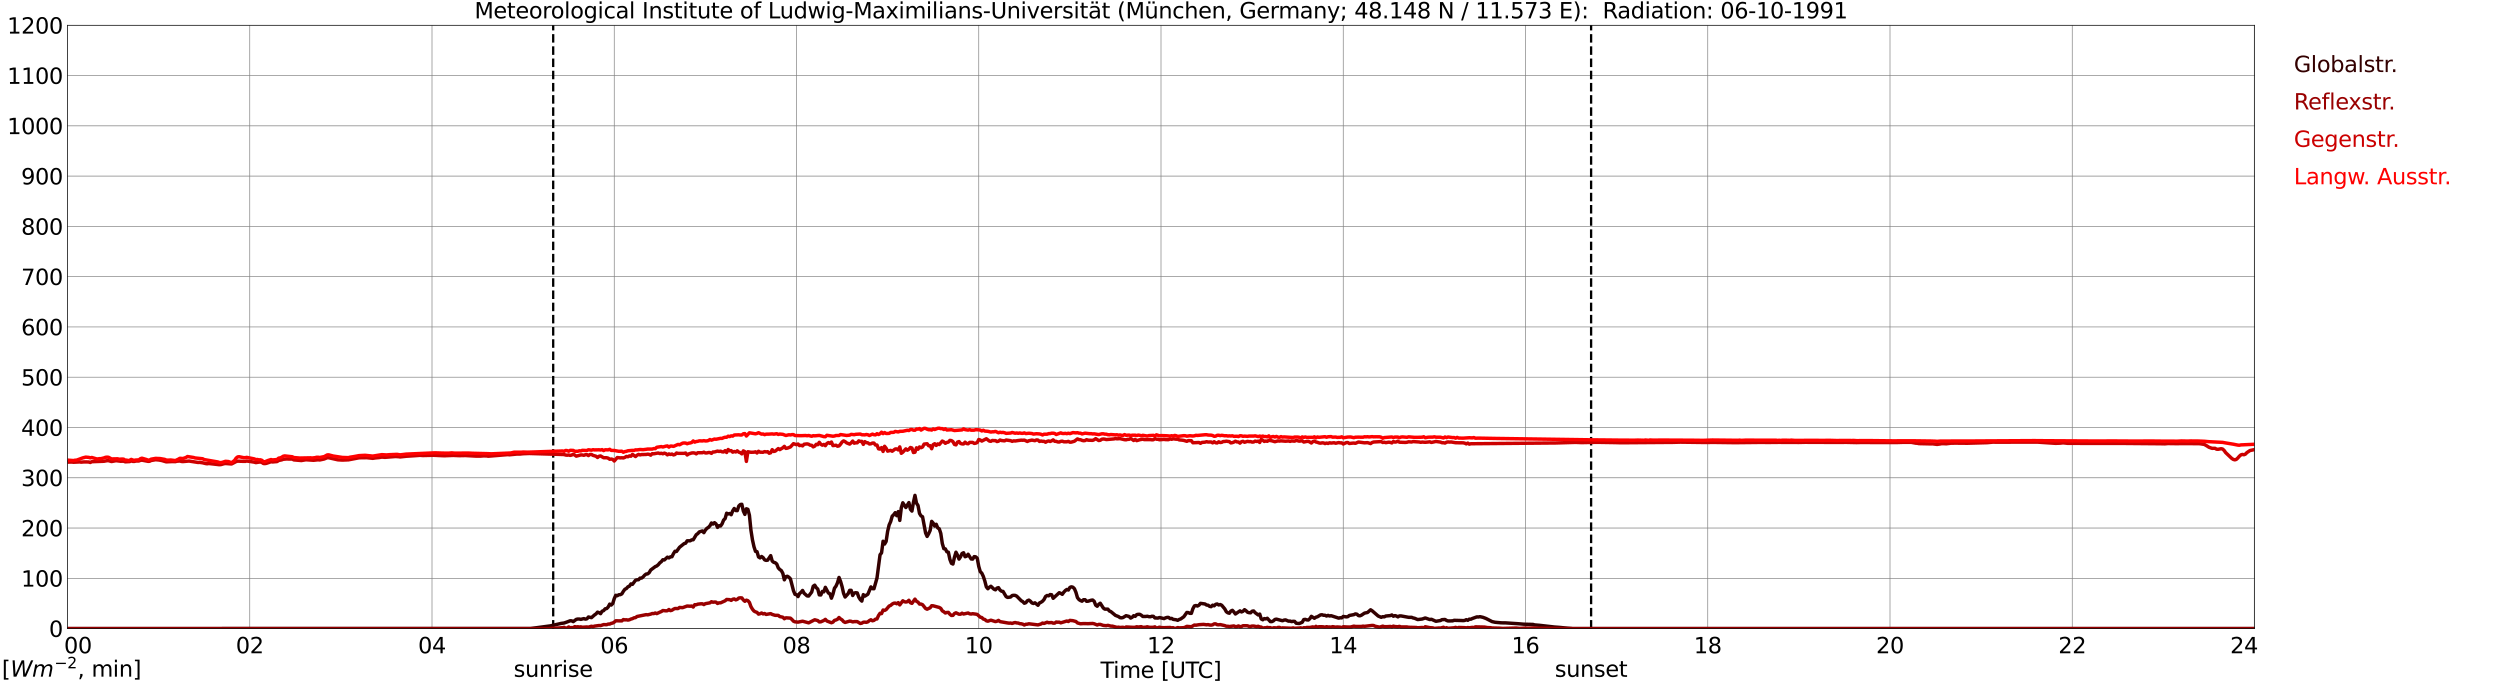 <?xml version="1.0" encoding="utf-8" standalone="no"?>
<!DOCTYPE svg PUBLIC "-//W3C//DTD SVG 1.1//EN"
  "http://www.w3.org/Graphics/SVG/1.1/DTD/svg11.dtd">
<svg xmlns:xlink="http://www.w3.org/1999/xlink" width="1085.4pt" height="296.64pt" viewBox="0 0 1085.4 296.64" xmlns="http://www.w3.org/2000/svg" version="1.1">
 <defs>
  <style type="text/css">*{stroke-linejoin: round; stroke-linecap: butt}</style>
 </defs>
 <g id="figure_1">
  <g id="patch_1">
   <path d="M 0 296.64 
L 1085.4 296.64 
L 1085.4 0 
L 0 0 
z
" style="fill: #ffffff"/>
  </g>
  <g id="axes_1">
   <g id="patch_2">
    <path d="M 29.306 272.909 
L 978.814 272.909 
L 978.814 10.976 
L 29.306 10.976 
z
" style="fill: #ffffff"/>
   </g>
   <g id="patch_3">
    <path d="M 978.814 272.909 
L 978.814 272.909 
L 978.814 10.976 
L 978.814 10.976 
z
" clip-path="url(#p6f2a25c9be)" style="fill: #d3d3d3; opacity: 0.25; stroke: #d3d3d3; stroke-linejoin: miter"/>
   </g>
   <g id="matplotlib.axis_1">
    <g id="xtick_1">
     <g id="line2d_1">
      <path d="M 29.306 272.909 
L 29.306 10.976 
" clip-path="url(#p6f2a25c9be)" style="fill: none; stroke: #808080; stroke-width: 0.3; stroke-linecap: square"/>
     </g>
     <g id="line2d_2"/>
     <g id="text_1">
      <!--    00 -->
      <g transform="translate(18.733 283.627) scale(0.095 -0.095)">
       <defs>
        <path id="DejaVuSans-20" transform="scale(0.016)"/>
        <path id="DejaVuSans-30" d="M 2034 4250 
Q 1547 4250 1301 3770 
Q 1056 3291 1056 2328 
Q 1056 1369 1301 889 
Q 1547 409 2034 409 
Q 2525 409 2770 889 
Q 3016 1369 3016 2328 
Q 3016 3291 2770 3770 
Q 2525 4250 2034 4250 
z
M 2034 4750 
Q 2819 4750 3233 4129 
Q 3647 3509 3647 2328 
Q 3647 1150 3233 529 
Q 2819 -91 2034 -91 
Q 1250 -91 836 529 
Q 422 1150 422 2328 
Q 422 3509 836 4129 
Q 1250 4750 2034 4750 
z
" transform="scale(0.016)"/>
       </defs>
       <use xlink:href="#DejaVuSans-20"/>
       <use xlink:href="#DejaVuSans-20" transform="translate(31.787 0)"/>
       <use xlink:href="#DejaVuSans-20" transform="translate(63.574 0)"/>
       <use xlink:href="#DejaVuSans-30" transform="translate(95.361 0)"/>
       <use xlink:href="#DejaVuSans-30" transform="translate(158.984 0)"/>
      </g>
     </g>
    </g>
    <g id="xtick_2">
     <g id="line2d_3">
      <path d="M 108.431 272.909 
L 108.431 10.976 
" clip-path="url(#p6f2a25c9be)" style="fill: none; stroke: #808080; stroke-width: 0.3; stroke-linecap: square"/>
     </g>
     <g id="line2d_4"/>
     <g id="text_2">
      <!-- 02 -->
      <g transform="translate(102.387 283.627) scale(0.095 -0.095)">
       <defs>
        <path id="DejaVuSans-32" d="M 1228 531 
L 3431 531 
L 3431 0 
L 469 0 
L 469 531 
Q 828 903 1448 1529 
Q 2069 2156 2228 2338 
Q 2531 2678 2651 2914 
Q 2772 3150 2772 3378 
Q 2772 3750 2511 3984 
Q 2250 4219 1831 4219 
Q 1534 4219 1204 4116 
Q 875 4013 500 3803 
L 500 4441 
Q 881 4594 1212 4672 
Q 1544 4750 1819 4750 
Q 2544 4750 2975 4387 
Q 3406 4025 3406 3419 
Q 3406 3131 3298 2873 
Q 3191 2616 2906 2266 
Q 2828 2175 2409 1742 
Q 1991 1309 1228 531 
z
" transform="scale(0.016)"/>
       </defs>
       <use xlink:href="#DejaVuSans-30"/>
       <use xlink:href="#DejaVuSans-32" transform="translate(63.623 0)"/>
      </g>
     </g>
    </g>
    <g id="xtick_3">
     <g id="line2d_5">
      <path d="M 187.557 272.909 
L 187.557 10.976 
" clip-path="url(#p6f2a25c9be)" style="fill: none; stroke: #808080; stroke-width: 0.3; stroke-linecap: square"/>
     </g>
     <g id="line2d_6"/>
     <g id="text_3">
      <!-- 04 -->
      <g transform="translate(181.513 283.627) scale(0.095 -0.095)">
       <defs>
        <path id="DejaVuSans-34" d="M 2419 4116 
L 825 1625 
L 2419 1625 
L 2419 4116 
z
M 2253 4666 
L 3047 4666 
L 3047 1625 
L 3713 1625 
L 3713 1100 
L 3047 1100 
L 3047 0 
L 2419 0 
L 2419 1100 
L 313 1100 
L 313 1709 
L 2253 4666 
z
" transform="scale(0.016)"/>
       </defs>
       <use xlink:href="#DejaVuSans-30"/>
       <use xlink:href="#DejaVuSans-34" transform="translate(63.623 0)"/>
      </g>
     </g>
    </g>
    <g id="xtick_4">
     <g id="line2d_7">
      <path d="M 266.683 272.909 
L 266.683 10.976 
" clip-path="url(#p6f2a25c9be)" style="fill: none; stroke: #808080; stroke-width: 0.3; stroke-linecap: square"/>
     </g>
     <g id="line2d_8"/>
     <g id="text_4">
      <!-- 06 -->
      <g transform="translate(260.638 283.627) scale(0.095 -0.095)">
       <defs>
        <path id="DejaVuSans-36" d="M 2113 2584 
Q 1688 2584 1439 2293 
Q 1191 2003 1191 1497 
Q 1191 994 1439 701 
Q 1688 409 2113 409 
Q 2538 409 2786 701 
Q 3034 994 3034 1497 
Q 3034 2003 2786 2293 
Q 2538 2584 2113 2584 
z
M 3366 4563 
L 3366 3988 
Q 3128 4100 2886 4159 
Q 2644 4219 2406 4219 
Q 1781 4219 1451 3797 
Q 1122 3375 1075 2522 
Q 1259 2794 1537 2939 
Q 1816 3084 2150 3084 
Q 2853 3084 3261 2657 
Q 3669 2231 3669 1497 
Q 3669 778 3244 343 
Q 2819 -91 2113 -91 
Q 1303 -91 875 529 
Q 447 1150 447 2328 
Q 447 3434 972 4092 
Q 1497 4750 2381 4750 
Q 2619 4750 2861 4703 
Q 3103 4656 3366 4563 
z
" transform="scale(0.016)"/>
       </defs>
       <use xlink:href="#DejaVuSans-30"/>
       <use xlink:href="#DejaVuSans-36" transform="translate(63.623 0)"/>
      </g>
     </g>
    </g>
    <g id="xtick_5">
     <g id="line2d_9">
      <path d="M 345.808 272.909 
L 345.808 10.976 
" clip-path="url(#p6f2a25c9be)" style="fill: none; stroke: #808080; stroke-width: 0.3; stroke-linecap: square"/>
     </g>
     <g id="line2d_10"/>
     <g id="text_5">
      <!-- 08 -->
      <g transform="translate(339.764 283.627) scale(0.095 -0.095)">
       <defs>
        <path id="DejaVuSans-38" d="M 2034 2216 
Q 1584 2216 1326 1975 
Q 1069 1734 1069 1313 
Q 1069 891 1326 650 
Q 1584 409 2034 409 
Q 2484 409 2743 651 
Q 3003 894 3003 1313 
Q 3003 1734 2745 1975 
Q 2488 2216 2034 2216 
z
M 1403 2484 
Q 997 2584 770 2862 
Q 544 3141 544 3541 
Q 544 4100 942 4425 
Q 1341 4750 2034 4750 
Q 2731 4750 3128 4425 
Q 3525 4100 3525 3541 
Q 3525 3141 3298 2862 
Q 3072 2584 2669 2484 
Q 3125 2378 3379 2068 
Q 3634 1759 3634 1313 
Q 3634 634 3220 271 
Q 2806 -91 2034 -91 
Q 1263 -91 848 271 
Q 434 634 434 1313 
Q 434 1759 690 2068 
Q 947 2378 1403 2484 
z
M 1172 3481 
Q 1172 3119 1398 2916 
Q 1625 2713 2034 2713 
Q 2441 2713 2670 2916 
Q 2900 3119 2900 3481 
Q 2900 3844 2670 4047 
Q 2441 4250 2034 4250 
Q 1625 4250 1398 4047 
Q 1172 3844 1172 3481 
z
" transform="scale(0.016)"/>
       </defs>
       <use xlink:href="#DejaVuSans-30"/>
       <use xlink:href="#DejaVuSans-38" transform="translate(63.623 0)"/>
      </g>
     </g>
    </g>
    <g id="xtick_6">
     <g id="line2d_11">
      <path d="M 424.934 272.909 
L 424.934 10.976 
" clip-path="url(#p6f2a25c9be)" style="fill: none; stroke: #808080; stroke-width: 0.3; stroke-linecap: square"/>
     </g>
     <g id="line2d_12"/>
     <g id="text_6">
      <!-- 10 -->
      <g transform="translate(418.89 283.627) scale(0.095 -0.095)">
       <defs>
        <path id="DejaVuSans-31" d="M 794 531 
L 1825 531 
L 1825 4091 
L 703 3866 
L 703 4441 
L 1819 4666 
L 2450 4666 
L 2450 531 
L 3481 531 
L 3481 0 
L 794 0 
L 794 531 
z
" transform="scale(0.016)"/>
       </defs>
       <use xlink:href="#DejaVuSans-31"/>
       <use xlink:href="#DejaVuSans-30" transform="translate(63.623 0)"/>
      </g>
     </g>
    </g>
    <g id="xtick_7">
     <g id="line2d_13">
      <path d="M 504.06 272.909 
L 504.06 10.976 
" clip-path="url(#p6f2a25c9be)" style="fill: none; stroke: #808080; stroke-width: 0.3; stroke-linecap: square"/>
     </g>
     <g id="line2d_14"/>
     <g id="text_7">
      <!-- 12 -->
      <g transform="translate(498.015 283.627) scale(0.095 -0.095)">
       <use xlink:href="#DejaVuSans-31"/>
       <use xlink:href="#DejaVuSans-32" transform="translate(63.623 0)"/>
      </g>
     </g>
    </g>
    <g id="xtick_8">
     <g id="line2d_15">
      <path d="M 583.185 272.909 
L 583.185 10.976 
" clip-path="url(#p6f2a25c9be)" style="fill: none; stroke: #808080; stroke-width: 0.3; stroke-linecap: square"/>
     </g>
     <g id="line2d_16"/>
     <g id="text_8">
      <!-- 14 -->
      <g transform="translate(577.141 283.627) scale(0.095 -0.095)">
       <use xlink:href="#DejaVuSans-31"/>
       <use xlink:href="#DejaVuSans-34" transform="translate(63.623 0)"/>
      </g>
     </g>
    </g>
    <g id="xtick_9">
     <g id="line2d_17">
      <path d="M 662.311 272.909 
L 662.311 10.976 
" clip-path="url(#p6f2a25c9be)" style="fill: none; stroke: #808080; stroke-width: 0.3; stroke-linecap: square"/>
     </g>
     <g id="line2d_18"/>
     <g id="text_9">
      <!-- 16 -->
      <g transform="translate(656.267 283.627) scale(0.095 -0.095)">
       <use xlink:href="#DejaVuSans-31"/>
       <use xlink:href="#DejaVuSans-36" transform="translate(63.623 0)"/>
      </g>
     </g>
    </g>
    <g id="xtick_10">
     <g id="line2d_19">
      <path d="M 741.437 272.909 
L 741.437 10.976 
" clip-path="url(#p6f2a25c9be)" style="fill: none; stroke: #808080; stroke-width: 0.3; stroke-linecap: square"/>
     </g>
     <g id="line2d_20"/>
     <g id="text_10">
      <!-- 18 -->
      <g transform="translate(735.392 283.627) scale(0.095 -0.095)">
       <use xlink:href="#DejaVuSans-31"/>
       <use xlink:href="#DejaVuSans-38" transform="translate(63.623 0)"/>
      </g>
     </g>
    </g>
    <g id="xtick_11">
     <g id="line2d_21">
      <path d="M 820.562 272.909 
L 820.562 10.976 
" clip-path="url(#p6f2a25c9be)" style="fill: none; stroke: #808080; stroke-width: 0.3; stroke-linecap: square"/>
     </g>
     <g id="line2d_22"/>
     <g id="text_11">
      <!-- 20 -->
      <g transform="translate(814.518 283.627) scale(0.095 -0.095)">
       <use xlink:href="#DejaVuSans-32"/>
       <use xlink:href="#DejaVuSans-30" transform="translate(63.623 0)"/>
      </g>
     </g>
    </g>
    <g id="xtick_12">
     <g id="line2d_23">
      <path d="M 899.688 272.909 
L 899.688 10.976 
" clip-path="url(#p6f2a25c9be)" style="fill: none; stroke: #808080; stroke-width: 0.3; stroke-linecap: square"/>
     </g>
     <g id="line2d_24"/>
     <g id="text_12">
      <!-- 22 -->
      <g transform="translate(893.644 283.627) scale(0.095 -0.095)">
       <use xlink:href="#DejaVuSans-32"/>
       <use xlink:href="#DejaVuSans-32" transform="translate(63.623 0)"/>
      </g>
     </g>
    </g>
    <g id="xtick_13">
     <g id="line2d_25">
      <path d="M 978.814 272.909 
L 978.814 10.976 
" clip-path="url(#p6f2a25c9be)" style="fill: none; stroke: #808080; stroke-width: 0.3; stroke-linecap: square"/>
     </g>
     <g id="line2d_26"/>
     <g id="text_13">
      <!-- 24    -->
      <g transform="translate(968.241 283.627) scale(0.095 -0.095)">
       <use xlink:href="#DejaVuSans-32"/>
       <use xlink:href="#DejaVuSans-34" transform="translate(63.623 0)"/>
       <use xlink:href="#DejaVuSans-20" transform="translate(127.246 0)"/>
       <use xlink:href="#DejaVuSans-20" transform="translate(159.033 0)"/>
       <use xlink:href="#DejaVuSans-20" transform="translate(190.82 0)"/>
      </g>
     </g>
    </g>
    <g id="text_14">
     <!-- Time [UTC] -->
     <g transform="translate(477.806 294.322) scale(0.095 -0.095)">
      <defs>
       <path id="DejaVuSans-54" d="M -19 4666 
L 3928 4666 
L 3928 4134 
L 2272 4134 
L 2272 0 
L 1638 0 
L 1638 4134 
L -19 4134 
L -19 4666 
z
" transform="scale(0.016)"/>
       <path id="DejaVuSans-69" d="M 603 3500 
L 1178 3500 
L 1178 0 
L 603 0 
L 603 3500 
z
M 603 4863 
L 1178 4863 
L 1178 4134 
L 603 4134 
L 603 4863 
z
" transform="scale(0.016)"/>
       <path id="DejaVuSans-6d" d="M 3328 2828 
Q 3544 3216 3844 3400 
Q 4144 3584 4550 3584 
Q 5097 3584 5394 3201 
Q 5691 2819 5691 2113 
L 5691 0 
L 5113 0 
L 5113 2094 
Q 5113 2597 4934 2840 
Q 4756 3084 4391 3084 
Q 3944 3084 3684 2787 
Q 3425 2491 3425 1978 
L 3425 0 
L 2847 0 
L 2847 2094 
Q 2847 2600 2669 2842 
Q 2491 3084 2119 3084 
Q 1678 3084 1418 2786 
Q 1159 2488 1159 1978 
L 1159 0 
L 581 0 
L 581 3500 
L 1159 3500 
L 1159 2956 
Q 1356 3278 1631 3431 
Q 1906 3584 2284 3584 
Q 2666 3584 2933 3390 
Q 3200 3197 3328 2828 
z
" transform="scale(0.016)"/>
       <path id="DejaVuSans-65" d="M 3597 1894 
L 3597 1613 
L 953 1613 
Q 991 1019 1311 708 
Q 1631 397 2203 397 
Q 2534 397 2845 478 
Q 3156 559 3463 722 
L 3463 178 
Q 3153 47 2828 -22 
Q 2503 -91 2169 -91 
Q 1331 -91 842 396 
Q 353 884 353 1716 
Q 353 2575 817 3079 
Q 1281 3584 2069 3584 
Q 2775 3584 3186 3129 
Q 3597 2675 3597 1894 
z
M 3022 2063 
Q 3016 2534 2758 2815 
Q 2500 3097 2075 3097 
Q 1594 3097 1305 2825 
Q 1016 2553 972 2059 
L 3022 2063 
z
" transform="scale(0.016)"/>
       <path id="DejaVuSans-5b" d="M 550 4863 
L 1875 4863 
L 1875 4416 
L 1125 4416 
L 1125 -397 
L 1875 -397 
L 1875 -844 
L 550 -844 
L 550 4863 
z
" transform="scale(0.016)"/>
       <path id="DejaVuSans-55" d="M 556 4666 
L 1191 4666 
L 1191 1831 
Q 1191 1081 1462 751 
Q 1734 422 2344 422 
Q 2950 422 3222 751 
Q 3494 1081 3494 1831 
L 3494 4666 
L 4128 4666 
L 4128 1753 
Q 4128 841 3676 375 
Q 3225 -91 2344 -91 
Q 1459 -91 1007 375 
Q 556 841 556 1753 
L 556 4666 
z
" transform="scale(0.016)"/>
       <path id="DejaVuSans-43" d="M 4122 4306 
L 4122 3641 
Q 3803 3938 3442 4084 
Q 3081 4231 2675 4231 
Q 1875 4231 1450 3742 
Q 1025 3253 1025 2328 
Q 1025 1406 1450 917 
Q 1875 428 2675 428 
Q 3081 428 3442 575 
Q 3803 722 4122 1019 
L 4122 359 
Q 3791 134 3420 21 
Q 3050 -91 2638 -91 
Q 1578 -91 968 557 
Q 359 1206 359 2328 
Q 359 3453 968 4101 
Q 1578 4750 2638 4750 
Q 3056 4750 3426 4639 
Q 3797 4528 4122 4306 
z
" transform="scale(0.016)"/>
       <path id="DejaVuSans-5d" d="M 1947 4863 
L 1947 -844 
L 622 -844 
L 622 -397 
L 1369 -397 
L 1369 4416 
L 622 4416 
L 622 4863 
L 1947 4863 
z
" transform="scale(0.016)"/>
      </defs>
      <use xlink:href="#DejaVuSans-54"/>
      <use xlink:href="#DejaVuSans-69" transform="translate(57.959 0)"/>
      <use xlink:href="#DejaVuSans-6d" transform="translate(85.742 0)"/>
      <use xlink:href="#DejaVuSans-65" transform="translate(183.154 0)"/>
      <use xlink:href="#DejaVuSans-20" transform="translate(244.678 0)"/>
      <use xlink:href="#DejaVuSans-5b" transform="translate(276.465 0)"/>
      <use xlink:href="#DejaVuSans-55" transform="translate(315.479 0)"/>
      <use xlink:href="#DejaVuSans-54" transform="translate(388.672 0)"/>
      <use xlink:href="#DejaVuSans-43" transform="translate(443.881 0)"/>
      <use xlink:href="#DejaVuSans-5d" transform="translate(513.705 0)"/>
     </g>
    </g>
   </g>
   <g id="matplotlib.axis_2">
    <g id="ytick_1">
     <g id="line2d_27">
      <path d="M 29.306 272.909 
L 978.814 272.909 
" clip-path="url(#p6f2a25c9be)" style="fill: none; stroke: #808080; stroke-width: 0.3; stroke-linecap: square"/>
     </g>
     <g id="line2d_28"/>
     <g id="text_15">
      <!-- 0 -->
      <g transform="translate(21.261 276.518) scale(0.095 -0.095)">
       <use xlink:href="#DejaVuSans-30"/>
      </g>
     </g>
    </g>
    <g id="ytick_2">
     <g id="line2d_29">
      <path d="M 29.306 251.081 
L 978.814 251.081 
" clip-path="url(#p6f2a25c9be)" style="fill: none; stroke: #808080; stroke-width: 0.3; stroke-linecap: square"/>
     </g>
     <g id="line2d_30"/>
     <g id="text_16">
      <!-- 100 -->
      <g transform="translate(9.173 254.69) scale(0.095 -0.095)">
       <use xlink:href="#DejaVuSans-31"/>
       <use xlink:href="#DejaVuSans-30" transform="translate(63.623 0)"/>
       <use xlink:href="#DejaVuSans-30" transform="translate(127.246 0)"/>
      </g>
     </g>
    </g>
    <g id="ytick_3">
     <g id="line2d_31">
      <path d="M 29.306 229.253 
L 978.814 229.253 
" clip-path="url(#p6f2a25c9be)" style="fill: none; stroke: #808080; stroke-width: 0.3; stroke-linecap: square"/>
     </g>
     <g id="line2d_32"/>
     <g id="text_17">
      <!-- 200 -->
      <g transform="translate(9.173 232.863) scale(0.095 -0.095)">
       <use xlink:href="#DejaVuSans-32"/>
       <use xlink:href="#DejaVuSans-30" transform="translate(63.623 0)"/>
       <use xlink:href="#DejaVuSans-30" transform="translate(127.246 0)"/>
      </g>
     </g>
    </g>
    <g id="ytick_4">
     <g id="line2d_33">
      <path d="M 29.306 207.426 
L 978.814 207.426 
" clip-path="url(#p6f2a25c9be)" style="fill: none; stroke: #808080; stroke-width: 0.3; stroke-linecap: square"/>
     </g>
     <g id="line2d_34"/>
     <g id="text_18">
      <!-- 300 -->
      <g transform="translate(9.173 211.035) scale(0.095 -0.095)">
       <defs>
        <path id="DejaVuSans-33" d="M 2597 2516 
Q 3050 2419 3304 2112 
Q 3559 1806 3559 1356 
Q 3559 666 3084 287 
Q 2609 -91 1734 -91 
Q 1441 -91 1130 -33 
Q 819 25 488 141 
L 488 750 
Q 750 597 1062 519 
Q 1375 441 1716 441 
Q 2309 441 2620 675 
Q 2931 909 2931 1356 
Q 2931 1769 2642 2001 
Q 2353 2234 1838 2234 
L 1294 2234 
L 1294 2753 
L 1863 2753 
Q 2328 2753 2575 2939 
Q 2822 3125 2822 3475 
Q 2822 3834 2567 4026 
Q 2313 4219 1838 4219 
Q 1578 4219 1281 4162 
Q 984 4106 628 3988 
L 628 4550 
Q 988 4650 1302 4700 
Q 1616 4750 1894 4750 
Q 2613 4750 3031 4423 
Q 3450 4097 3450 3541 
Q 3450 3153 3228 2886 
Q 3006 2619 2597 2516 
z
" transform="scale(0.016)"/>
       </defs>
       <use xlink:href="#DejaVuSans-33"/>
       <use xlink:href="#DejaVuSans-30" transform="translate(63.623 0)"/>
       <use xlink:href="#DejaVuSans-30" transform="translate(127.246 0)"/>
      </g>
     </g>
    </g>
    <g id="ytick_5">
     <g id="line2d_35">
      <path d="M 29.306 185.598 
L 978.814 185.598 
" clip-path="url(#p6f2a25c9be)" style="fill: none; stroke: #808080; stroke-width: 0.3; stroke-linecap: square"/>
     </g>
     <g id="line2d_36"/>
     <g id="text_19">
      <!-- 400 -->
      <g transform="translate(9.173 189.207) scale(0.095 -0.095)">
       <use xlink:href="#DejaVuSans-34"/>
       <use xlink:href="#DejaVuSans-30" transform="translate(63.623 0)"/>
       <use xlink:href="#DejaVuSans-30" transform="translate(127.246 0)"/>
      </g>
     </g>
    </g>
    <g id="ytick_6">
     <g id="line2d_37">
      <path d="M 29.306 163.77 
L 978.814 163.77 
" clip-path="url(#p6f2a25c9be)" style="fill: none; stroke: #808080; stroke-width: 0.3; stroke-linecap: square"/>
     </g>
     <g id="line2d_38"/>
     <g id="text_20">
      <!-- 500 -->
      <g transform="translate(9.173 167.379) scale(0.095 -0.095)">
       <defs>
        <path id="DejaVuSans-35" d="M 691 4666 
L 3169 4666 
L 3169 4134 
L 1269 4134 
L 1269 2991 
Q 1406 3038 1543 3061 
Q 1681 3084 1819 3084 
Q 2600 3084 3056 2656 
Q 3513 2228 3513 1497 
Q 3513 744 3044 326 
Q 2575 -91 1722 -91 
Q 1428 -91 1123 -41 
Q 819 9 494 109 
L 494 744 
Q 775 591 1075 516 
Q 1375 441 1709 441 
Q 2250 441 2565 725 
Q 2881 1009 2881 1497 
Q 2881 1984 2565 2268 
Q 2250 2553 1709 2553 
Q 1456 2553 1204 2497 
Q 953 2441 691 2322 
L 691 4666 
z
" transform="scale(0.016)"/>
       </defs>
       <use xlink:href="#DejaVuSans-35"/>
       <use xlink:href="#DejaVuSans-30" transform="translate(63.623 0)"/>
       <use xlink:href="#DejaVuSans-30" transform="translate(127.246 0)"/>
      </g>
     </g>
    </g>
    <g id="ytick_7">
     <g id="line2d_39">
      <path d="M 29.306 141.942 
L 978.814 141.942 
" clip-path="url(#p6f2a25c9be)" style="fill: none; stroke: #808080; stroke-width: 0.3; stroke-linecap: square"/>
     </g>
     <g id="line2d_40"/>
     <g id="text_21">
      <!-- 600 -->
      <g transform="translate(9.173 145.551) scale(0.095 -0.095)">
       <use xlink:href="#DejaVuSans-36"/>
       <use xlink:href="#DejaVuSans-30" transform="translate(63.623 0)"/>
       <use xlink:href="#DejaVuSans-30" transform="translate(127.246 0)"/>
      </g>
     </g>
    </g>
    <g id="ytick_8">
     <g id="line2d_41">
      <path d="M 29.306 120.114 
L 978.814 120.114 
" clip-path="url(#p6f2a25c9be)" style="fill: none; stroke: #808080; stroke-width: 0.3; stroke-linecap: square"/>
     </g>
     <g id="line2d_42"/>
     <g id="text_22">
      <!-- 700 -->
      <g transform="translate(9.173 123.724) scale(0.095 -0.095)">
       <defs>
        <path id="DejaVuSans-37" d="M 525 4666 
L 3525 4666 
L 3525 4397 
L 1831 0 
L 1172 0 
L 2766 4134 
L 525 4134 
L 525 4666 
z
" transform="scale(0.016)"/>
       </defs>
       <use xlink:href="#DejaVuSans-37"/>
       <use xlink:href="#DejaVuSans-30" transform="translate(63.623 0)"/>
       <use xlink:href="#DejaVuSans-30" transform="translate(127.246 0)"/>
      </g>
     </g>
    </g>
    <g id="ytick_9">
     <g id="line2d_43">
      <path d="M 29.306 98.287 
L 978.814 98.287 
" clip-path="url(#p6f2a25c9be)" style="fill: none; stroke: #808080; stroke-width: 0.3; stroke-linecap: square"/>
     </g>
     <g id="line2d_44"/>
     <g id="text_23">
      <!-- 800 -->
      <g transform="translate(9.173 101.896) scale(0.095 -0.095)">
       <use xlink:href="#DejaVuSans-38"/>
       <use xlink:href="#DejaVuSans-30" transform="translate(63.623 0)"/>
       <use xlink:href="#DejaVuSans-30" transform="translate(127.246 0)"/>
      </g>
     </g>
    </g>
    <g id="ytick_10">
     <g id="line2d_45">
      <path d="M 29.306 76.459 
L 978.814 76.459 
" clip-path="url(#p6f2a25c9be)" style="fill: none; stroke: #808080; stroke-width: 0.3; stroke-linecap: square"/>
     </g>
     <g id="line2d_46"/>
     <g id="text_24">
      <!-- 900 -->
      <g transform="translate(9.173 80.068) scale(0.095 -0.095)">
       <defs>
        <path id="DejaVuSans-39" d="M 703 97 
L 703 672 
Q 941 559 1184 500 
Q 1428 441 1663 441 
Q 2288 441 2617 861 
Q 2947 1281 2994 2138 
Q 2813 1869 2534 1725 
Q 2256 1581 1919 1581 
Q 1219 1581 811 2004 
Q 403 2428 403 3163 
Q 403 3881 828 4315 
Q 1253 4750 1959 4750 
Q 2769 4750 3195 4129 
Q 3622 3509 3622 2328 
Q 3622 1225 3098 567 
Q 2575 -91 1691 -91 
Q 1453 -91 1209 -44 
Q 966 3 703 97 
z
M 1959 2075 
Q 2384 2075 2632 2365 
Q 2881 2656 2881 3163 
Q 2881 3666 2632 3958 
Q 2384 4250 1959 4250 
Q 1534 4250 1286 3958 
Q 1038 3666 1038 3163 
Q 1038 2656 1286 2365 
Q 1534 2075 1959 2075 
z
" transform="scale(0.016)"/>
       </defs>
       <use xlink:href="#DejaVuSans-39"/>
       <use xlink:href="#DejaVuSans-30" transform="translate(63.623 0)"/>
       <use xlink:href="#DejaVuSans-30" transform="translate(127.246 0)"/>
      </g>
     </g>
    </g>
    <g id="ytick_11">
     <g id="line2d_47">
      <path d="M 29.306 54.631 
L 978.814 54.631 
" clip-path="url(#p6f2a25c9be)" style="fill: none; stroke: #808080; stroke-width: 0.3; stroke-linecap: square"/>
     </g>
     <g id="line2d_48"/>
     <g id="text_25">
      <!-- 1000 -->
      <g transform="translate(3.128 58.24) scale(0.095 -0.095)">
       <use xlink:href="#DejaVuSans-31"/>
       <use xlink:href="#DejaVuSans-30" transform="translate(63.623 0)"/>
       <use xlink:href="#DejaVuSans-30" transform="translate(127.246 0)"/>
       <use xlink:href="#DejaVuSans-30" transform="translate(190.869 0)"/>
      </g>
     </g>
    </g>
    <g id="ytick_12">
     <g id="line2d_49">
      <path d="M 29.306 32.803 
L 978.814 32.803 
" clip-path="url(#p6f2a25c9be)" style="fill: none; stroke: #808080; stroke-width: 0.3; stroke-linecap: square"/>
     </g>
     <g id="line2d_50"/>
     <g id="text_26">
      <!-- 1100 -->
      <g transform="translate(3.128 36.413) scale(0.095 -0.095)">
       <use xlink:href="#DejaVuSans-31"/>
       <use xlink:href="#DejaVuSans-31" transform="translate(63.623 0)"/>
       <use xlink:href="#DejaVuSans-30" transform="translate(127.246 0)"/>
       <use xlink:href="#DejaVuSans-30" transform="translate(190.869 0)"/>
      </g>
     </g>
    </g>
    <g id="ytick_13">
     <g id="line2d_51">
      <path d="M 29.306 10.976 
L 978.814 10.976 
" clip-path="url(#p6f2a25c9be)" style="fill: none; stroke: #808080; stroke-width: 0.3; stroke-linecap: square"/>
     </g>
     <g id="line2d_52"/>
     <g id="text_27">
      <!-- 1200 -->
      <g transform="translate(3.128 14.585) scale(0.095 -0.095)">
       <use xlink:href="#DejaVuSans-31"/>
       <use xlink:href="#DejaVuSans-32" transform="translate(63.623 0)"/>
       <use xlink:href="#DejaVuSans-30" transform="translate(127.246 0)"/>
       <use xlink:href="#DejaVuSans-30" transform="translate(190.869 0)"/>
      </g>
     </g>
    </g>
   </g>
   <g id="line2d_53">
    <path d="M 240.176 272.909 
L 240.176 10.976 
" clip-path="url(#p6f2a25c9be)" style="fill: none; stroke-dasharray: 3.7,1.6; stroke-dashoffset: 0; stroke: #000000"/>
   </g>
   <g id="line2d_54">
    <path d="M 690.796 272.909 
L 690.796 10.976 
" clip-path="url(#p6f2a25c9be)" style="fill: none; stroke-dasharray: 3.7,1.6; stroke-dashoffset: 0; stroke: #000000"/>
   </g>
   <g id="line2d_55">
    <path d="M 29.306 272.909 
L 230.417 272.87 
L 238.989 271.721 
L 243.604 270.663 
L 244.923 270.484 
L 246.242 270.019 
L 247.561 269.506 
L 248.22 269.552 
L 248.88 269.879 
L 250.198 268.899 
L 250.858 268.759 
L 251.517 268.759 
L 252.176 268.899 
L 253.495 268.572 
L 254.155 268.805 
L 254.814 268.665 
L 255.473 267.873 
L 256.792 268.153 
L 258.111 266.987 
L 258.77 266.52 
L 259.43 265.773 
L 260.089 266.007 
L 260.748 266.426 
L 261.408 265.354 
L 262.067 265.121 
L 262.726 264.328 
L 263.386 264.234 
L 264.045 263.536 
L 264.705 262.276 
L 265.364 262.696 
L 266.023 262.043 
L 266.683 259.897 
L 267.342 258.45 
L 268.002 258.638 
L 268.661 258.219 
L 269.32 258.171 
L 269.98 257.845 
L 270.639 256.726 
L 271.298 255.839 
L 271.958 255.512 
L 272.617 254.766 
L 273.277 254.486 
L 273.936 253.506 
L 274.595 253.694 
L 275.914 251.921 
L 276.573 251.734 
L 277.233 251.688 
L 277.892 250.989 
L 278.552 250.989 
L 279.211 250.474 
L 279.87 249.73 
L 280.53 249.217 
L 281.189 249.169 
L 281.849 248.61 
L 282.508 247.49 
L 284.486 245.997 
L 285.145 245.718 
L 285.805 245.159 
L 286.464 244.365 
L 287.124 243.852 
L 287.783 243.013 
L 288.442 243.105 
L 289.761 241.894 
L 290.42 242.219 
L 291.08 241.754 
L 291.739 241.706 
L 292.399 240.355 
L 293.058 239.329 
L 293.717 239.421 
L 295.036 237.602 
L 297.014 236.016 
L 297.674 235.83 
L 298.333 234.804 
L 299.652 234.804 
L 300.311 234.385 
L 300.971 234.337 
L 302.289 232.145 
L 302.949 231.678 
L 303.608 230.932 
L 304.927 230.513 
L 305.586 231.259 
L 306.246 230.139 
L 306.905 229.393 
L 307.564 228.974 
L 308.224 228.273 
L 308.883 227.062 
L 309.543 227.527 
L 310.202 226.922 
L 310.861 227.435 
L 311.521 228.974 
L 312.18 228.227 
L 312.839 228.367 
L 313.499 227.435 
L 314.158 225.802 
L 314.818 225.15 
L 315.477 222.816 
L 316.136 223.144 
L 316.796 222.956 
L 317.455 223.469 
L 318.114 221.79 
L 318.774 220.764 
L 319.433 221.651 
L 320.093 221.697 
L 320.752 219.693 
L 321.411 219.038 
L 322.071 218.946 
L 322.73 221.884 
L 323.39 223.329 
L 324.049 220.904 
L 324.708 221.138 
L 325.368 223.702 
L 326.027 230.185 
L 326.686 234.385 
L 327.346 237.369 
L 328.005 239.375 
L 328.665 239.515 
L 329.324 241.8 
L 329.983 242.219 
L 330.643 241.614 
L 331.302 242.079 
L 331.961 243.059 
L 332.621 243.293 
L 333.28 243.199 
L 334.599 241.241 
L 335.258 243.572 
L 335.918 244.131 
L 336.577 244.319 
L 337.236 244.878 
L 337.896 246.558 
L 338.555 247.257 
L 339.215 247.724 
L 339.874 248.935 
L 340.533 251.734 
L 341.193 250.335 
L 341.852 250.195 
L 342.512 250.616 
L 343.171 251.315 
L 344.49 256.446 
L 345.149 258.031 
L 345.808 258.171 
L 346.468 259.011 
L 347.127 257.706 
L 347.787 257.145 
L 348.446 256.352 
L 349.105 257.564 
L 350.424 258.732 
L 351.083 258.778 
L 352.402 257.051 
L 353.062 254.534 
L 353.721 254.067 
L 354.38 255.139 
L 355.04 255.746 
L 355.699 258.265 
L 356.359 258.31 
L 357.018 256.772 
L 357.677 256.959 
L 358.337 254.999 
L 359.655 257.472 
L 360.315 257.797 
L 360.974 259.71 
L 361.634 257.937 
L 362.293 255.372 
L 362.952 254.486 
L 363.612 252.993 
L 364.271 250.708 
L 364.93 252.389 
L 365.59 254.674 
L 366.249 257.612 
L 366.909 259.197 
L 368.227 257.752 
L 368.887 256.304 
L 369.546 256.304 
L 370.206 258.544 
L 370.865 257.472 
L 371.524 257.333 
L 372.184 257.424 
L 372.843 259.245 
L 373.502 260.316 
L 374.162 260.969 
L 374.821 258.171 
L 375.481 258.823 
L 376.799 257.985 
L 378.118 254.814 
L 378.777 255.56 
L 379.437 255.606 
L 380.756 250.941 
L 382.074 240.868 
L 382.734 240.027 
L 383.393 234.99 
L 384.053 236.203 
L 384.712 235.083 
L 385.371 230.698 
L 386.031 227.9 
L 386.69 226.455 
L 387.349 224.124 
L 388.009 223.469 
L 388.668 222.583 
L 389.328 223.89 
L 389.987 222.118 
L 390.646 225.942 
L 391.306 220.485 
L 391.965 218.294 
L 393.284 220.345 
L 394.603 218.2 
L 395.262 221.092 
L 395.921 221.884 
L 396.581 218.106 
L 397.24 215.074 
L 397.899 218.433 
L 398.559 219.459 
L 399.218 222.91 
L 399.878 223.982 
L 400.537 224.355 
L 401.856 231.399 
L 402.515 232.892 
L 403.175 231.726 
L 403.834 230.279 
L 404.493 226.361 
L 405.153 227.108 
L 405.812 228.413 
L 406.471 227.621 
L 407.131 229.207 
L 407.79 229.581 
L 408.45 231.584 
L 409.109 235.97 
L 409.768 238.209 
L 410.428 238.301 
L 411.087 239.56 
L 411.746 239.748 
L 412.406 242.874 
L 413.065 244.552 
L 413.725 244.878 
L 414.384 241.94 
L 415.043 239.748 
L 415.703 241.008 
L 416.362 242.732 
L 417.022 241.754 
L 417.681 240.307 
L 418.34 239.982 
L 419 241.706 
L 419.659 241.472 
L 420.318 240.634 
L 421.637 242.686 
L 422.297 242.732 
L 422.956 241.66 
L 423.615 241.754 
L 424.275 242.359 
L 424.934 245.903 
L 425.593 248.189 
L 426.253 248.844 
L 426.912 250.243 
L 427.572 252.247 
L 428.231 254.814 
L 428.89 255.606 
L 429.55 254.953 
L 430.209 254.534 
L 431.528 255.791 
L 432.187 256.073 
L 432.847 255.327 
L 433.506 255.139 
L 434.165 256.165 
L 434.825 256.678 
L 435.484 256.772 
L 436.803 259.011 
L 437.462 259.384 
L 438.781 259.197 
L 439.44 258.544 
L 440.1 258.45 
L 440.759 258.498 
L 441.419 258.823 
L 443.397 260.829 
L 444.056 261.203 
L 444.716 261.903 
L 445.375 261.67 
L 446.034 260.829 
L 446.694 260.55 
L 447.353 261.017 
L 448.012 261.764 
L 448.672 261.995 
L 449.331 261.716 
L 450.65 262.789 
L 451.309 261.764 
L 451.969 261.482 
L 452.628 261.017 
L 453.287 260.271 
L 453.947 258.963 
L 454.606 258.544 
L 455.266 258.684 
L 455.925 258.125 
L 456.584 258.219 
L 457.244 259.758 
L 459.222 257.937 
L 459.881 257.333 
L 460.541 257.612 
L 461.2 258.031 
L 461.859 257.099 
L 462.519 256.398 
L 463.178 255.933 
L 463.838 256.165 
L 464.497 255.047 
L 465.156 254.766 
L 465.816 254.953 
L 466.475 255.606 
L 467.134 257.191 
L 467.794 259.478 
L 468.453 260.316 
L 469.113 260.735 
L 469.772 261.017 
L 470.431 260.364 
L 471.091 260.364 
L 471.75 261.063 
L 472.409 261.017 
L 473.728 260.596 
L 474.388 260.504 
L 475.047 261.063 
L 475.706 262.741 
L 476.366 263.209 
L 477.025 262.368 
L 477.685 261.903 
L 479.003 263.955 
L 479.663 264.468 
L 480.981 264.468 
L 481.641 265.26 
L 482.3 265.54 
L 484.278 267.172 
L 485.597 267.685 
L 486.256 268.153 
L 486.916 268.246 
L 487.575 268.107 
L 488.894 267.312 
L 490.213 267.64 
L 490.872 268.338 
L 491.532 268.013 
L 492.191 267.312 
L 492.85 267.594 
L 493.51 266.847 
L 494.169 266.708 
L 494.828 266.708 
L 495.488 267.081 
L 496.147 267.64 
L 497.466 267.64 
L 498.125 267.546 
L 498.785 267.733 
L 499.444 267.779 
L 500.103 267.546 
L 500.763 267.594 
L 501.422 268.292 
L 502.741 268.338 
L 503.4 268.107 
L 505.379 268.572 
L 506.038 268.246 
L 506.697 268.059 
L 507.357 268.059 
L 508.016 268.572 
L 508.675 268.48 
L 509.335 268.899 
L 510.654 269.085 
L 511.313 269.318 
L 511.972 268.945 
L 512.632 268.711 
L 513.95 267.779 
L 515.269 265.913 
L 515.929 265.961 
L 516.588 266.286 
L 517.247 266.286 
L 517.907 264.28 
L 518.566 263.069 
L 519.226 262.881 
L 519.885 263.115 
L 520.544 262.741 
L 521.204 261.949 
L 523.182 262.228 
L 523.841 262.696 
L 524.501 262.741 
L 525.16 263.254 
L 525.819 263.394 
L 526.479 262.741 
L 527.138 263.021 
L 527.797 262.368 
L 528.457 262.228 
L 529.116 262.65 
L 529.776 262.462 
L 530.435 262.789 
L 531.754 264.374 
L 532.413 265.588 
L 533.073 266.053 
L 533.732 266.24 
L 534.391 265.308 
L 535.051 264.981 
L 535.71 265.679 
L 536.369 266.566 
L 538.348 265.215 
L 539.007 265.679 
L 539.666 265.4 
L 540.326 264.702 
L 540.985 265.166 
L 541.644 265.821 
L 542.304 266.007 
L 542.963 266.053 
L 543.623 265.354 
L 544.282 265.26 
L 544.941 266.007 
L 546.26 266.987 
L 546.919 266.614 
L 547.579 268.711 
L 548.238 269.085 
L 548.898 268.572 
L 549.557 268.711 
L 550.216 268.432 
L 551.535 269.879 
L 552.195 269.879 
L 552.854 269.552 
L 553.513 268.945 
L 554.173 268.805 
L 556.81 269.506 
L 557.47 269.224 
L 558.129 269.133 
L 559.448 269.691 
L 560.107 269.646 
L 560.766 269.879 
L 561.426 269.737 
L 562.085 269.785 
L 562.745 270.578 
L 564.063 270.711 
L 565.382 270.159 
L 566.042 268.993 
L 566.701 268.899 
L 567.36 269.133 
L 568.02 269.178 
L 568.679 268.62 
L 569.338 267.594 
L 570.657 268.432 
L 571.317 267.965 
L 571.976 267.779 
L 573.295 266.987 
L 573.954 266.893 
L 574.613 267.127 
L 575.273 267.127 
L 575.932 267.452 
L 576.592 267.172 
L 577.251 267.452 
L 577.91 267.312 
L 580.548 268.153 
L 581.207 268.386 
L 581.867 268.198 
L 582.526 268.246 
L 583.185 267.64 
L 584.504 267.825 
L 585.164 267.733 
L 585.823 267.22 
L 587.801 266.847 
L 588.46 266.52 
L 589.12 266.66 
L 589.779 267.266 
L 590.439 267.36 
L 591.098 267.081 
L 592.417 266.195 
L 593.736 265.913 
L 595.054 264.747 
L 595.714 265.166 
L 598.351 267.452 
L 599.67 268.013 
L 600.329 267.733 
L 600.989 267.825 
L 601.648 267.452 
L 603.626 267.266 
L 604.286 266.987 
L 604.945 267.546 
L 605.604 267.266 
L 606.264 267.452 
L 606.923 267.825 
L 607.582 267.406 
L 608.242 267.406 
L 611.539 268.013 
L 612.858 268.013 
L 613.517 268.292 
L 614.176 268.432 
L 615.495 268.993 
L 617.473 268.759 
L 618.792 268.292 
L 620.77 268.993 
L 621.429 268.851 
L 623.408 269.737 
L 625.386 269.412 
L 626.045 269.039 
L 627.364 268.945 
L 628.023 269.366 
L 628.683 269.598 
L 630.661 269.552 
L 631.32 269.318 
L 634.617 269.412 
L 635.276 269.458 
L 635.936 269.366 
L 636.595 269.039 
L 637.255 269.318 
L 637.914 268.805 
L 638.573 268.851 
L 639.233 268.526 
L 640.552 268.059 
L 641.211 267.825 
L 641.87 267.873 
L 642.53 267.733 
L 643.848 268.026 
L 645.167 268.526 
L 647.805 269.875 
L 649.123 270.167 
L 651.761 270.403 
L 653.739 270.436 
L 659.014 270.785 
L 661.652 271.005 
L 664.289 271.064 
L 665.608 271.106 
L 666.267 271.307 
L 668.246 271.466 
L 674.839 272.219 
L 676.158 272.315 
L 677.477 272.42 
L 680.114 272.704 
L 682.752 272.909 
L 978.154 272.909 
L 978.154 272.909 
" clip-path="url(#p6f2a25c9be)" style="fill: none; stroke: #330000; stroke-width: 1.5; stroke-linecap: square"/>
   </g>
   <g id="line2d_56">
    <path d="M 29.306 272.909 
L 238.329 272.898 
L 239.648 272.773 
L 242.945 272.621 
L 244.264 272.509 
L 244.923 272.376 
L 245.583 272.732 
L 246.242 272.643 
L 246.901 272.197 
L 247.561 272.553 
L 248.22 272.464 
L 248.88 272.509 
L 249.539 272.064 
L 250.198 272.197 
L 250.858 272.108 
L 251.517 272.241 
L 252.176 272.154 
L 252.836 272.33 
L 254.814 272.197 
L 255.473 272.287 
L 256.792 271.885 
L 257.451 272.064 
L 258.111 271.841 
L 260.089 271.573 
L 260.748 271.619 
L 262.067 271.173 
L 263.386 271.217 
L 264.045 270.951 
L 264.705 270.951 
L 265.364 270.639 
L 266.023 270.503 
L 266.683 270.104 
L 267.342 269.523 
L 269.98 269.569 
L 270.639 268.991 
L 271.298 269.124 
L 271.958 269.078 
L 272.617 269.213 
L 273.277 269.078 
L 273.936 268.768 
L 274.595 268.589 
L 275.255 268.233 
L 275.914 268.144 
L 276.573 267.653 
L 277.892 267.386 
L 280.53 266.852 
L 281.189 266.941 
L 282.508 266.629 
L 283.167 266.363 
L 283.827 266.406 
L 284.486 266.138 
L 285.145 266.406 
L 286.464 265.782 
L 287.124 265.516 
L 287.783 265.07 
L 289.102 265.204 
L 289.761 265.16 
L 290.42 264.625 
L 291.08 265.114 
L 291.739 264.935 
L 292.399 264.49 
L 293.058 264.18 
L 294.377 264.224 
L 295.036 263.732 
L 296.355 263.822 
L 298.333 263.11 
L 299.652 263.2 
L 300.311 263.11 
L 300.971 263.556 
L 301.63 262.53 
L 302.289 262.576 
L 302.949 262.307 
L 304.267 262.152 
L 304.927 262.13 
L 305.586 262.486 
L 306.246 262.084 
L 308.224 261.729 
L 308.883 261.24 
L 309.543 261.462 
L 310.202 261.373 
L 310.861 261.416 
L 311.521 261.997 
L 312.18 261.729 
L 312.839 261.729 
L 314.818 260.838 
L 315.477 260.26 
L 316.796 260.347 
L 317.455 260.659 
L 318.114 260.17 
L 318.774 260.037 
L 319.433 260.436 
L 320.093 260.214 
L 320.752 259.635 
L 321.411 259.546 
L 322.071 259.592 
L 322.73 260.482 
L 323.39 261.061 
L 324.049 260.57 
L 324.708 260.794 
L 325.368 261.55 
L 326.027 263.377 
L 326.686 264.49 
L 327.346 265.293 
L 328.005 265.649 
L 328.665 265.872 
L 329.324 266.629 
L 329.983 266.45 
L 330.643 266.138 
L 331.302 266.539 
L 331.961 266.363 
L 332.621 266.762 
L 334.599 266.406 
L 335.258 266.762 
L 336.577 267.164 
L 337.896 267.164 
L 338.555 267.699 
L 339.874 267.965 
L 340.533 268.633 
L 341.193 268.233 
L 342.512 268.321 
L 343.171 268.366 
L 343.83 268.945 
L 344.49 269.702 
L 345.149 269.971 
L 346.468 270.104 
L 348.446 269.702 
L 351.083 270.416 
L 353.721 269.078 
L 355.04 269.436 
L 355.699 270.014 
L 356.359 269.971 
L 357.677 269.39 
L 358.337 268.901 
L 358.996 269.613 
L 360.974 270.37 
L 361.634 270.104 
L 362.293 269.347 
L 362.952 269.168 
L 363.612 268.855 
L 364.271 268.098 
L 364.93 268.722 
L 365.59 269.124 
L 366.249 269.881 
L 366.909 270.237 
L 368.887 269.659 
L 369.546 269.748 
L 370.206 270.014 
L 370.865 269.881 
L 372.184 269.881 
L 373.502 270.682 
L 374.162 270.549 
L 374.821 270.148 
L 375.481 270.104 
L 376.14 270.193 
L 376.799 269.971 
L 377.459 269.436 
L 378.118 269.078 
L 378.777 269.523 
L 379.437 269.347 
L 380.096 268.812 
L 380.756 268.722 
L 381.415 267.253 
L 382.074 266.273 
L 382.734 266.406 
L 383.393 264.848 
L 384.053 265.025 
L 384.712 264.669 
L 386.031 263.11 
L 386.69 262.842 
L 387.349 262.263 
L 388.009 261.908 
L 388.668 261.818 
L 389.328 262.13 
L 389.987 261.639 
L 390.646 262.619 
L 391.965 260.838 
L 392.624 261.24 
L 393.284 261.373 
L 393.943 261.24 
L 394.603 260.615 
L 395.262 261.685 
L 395.921 261.951 
L 397.24 260.124 
L 397.899 261.061 
L 398.559 261.416 
L 399.218 262.263 
L 399.878 262.263 
L 400.537 262.53 
L 401.856 264.18 
L 402.515 264.49 
L 403.834 263.868 
L 404.493 262.977 
L 405.153 263.021 
L 407.79 263.732 
L 408.45 264.134 
L 409.109 265.204 
L 409.768 265.605 
L 410.428 266.138 
L 411.087 265.915 
L 411.746 265.872 
L 412.406 266.673 
L 413.065 267.207 
L 413.725 267.164 
L 414.384 266.363 
L 415.043 266.051 
L 416.362 266.673 
L 417.022 266.673 
L 417.681 266.227 
L 418.34 266.585 
L 420.318 266.138 
L 420.978 266.496 
L 421.637 266.585 
L 422.297 266.45 
L 423.615 266.629 
L 424.275 266.762 
L 425.593 267.965 
L 426.253 268.098 
L 426.912 268.768 
L 427.572 268.945 
L 428.231 269.523 
L 428.89 269.702 
L 430.209 269.257 
L 432.187 269.881 
L 432.847 269.702 
L 433.506 269.347 
L 434.165 269.881 
L 437.462 270.46 
L 438.122 270.549 
L 438.781 270.503 
L 439.44 270.682 
L 440.1 270.416 
L 440.759 270.281 
L 441.419 270.46 
L 442.078 270.503 
L 442.737 270.772 
L 443.397 270.816 
L 444.056 270.995 
L 444.716 271.35 
L 445.375 271.038 
L 446.034 270.995 
L 446.694 270.816 
L 450.65 271.307 
L 451.969 270.905 
L 452.628 270.503 
L 453.287 270.682 
L 454.606 270.148 
L 455.266 270.37 
L 456.584 270.281 
L 457.244 270.549 
L 457.903 270.549 
L 458.563 270.058 
L 459.222 270.148 
L 459.881 270.104 
L 460.541 270.416 
L 463.178 269.613 
L 463.838 269.835 
L 464.497 269.347 
L 465.816 269.48 
L 467.134 269.835 
L 467.794 270.46 
L 469.113 270.816 
L 470.431 270.728 
L 472.409 270.772 
L 474.388 270.682 
L 475.047 270.816 
L 476.366 271.35 
L 477.025 271.084 
L 477.685 271.084 
L 479.003 271.529 
L 480.322 271.662 
L 480.981 271.483 
L 482.3 271.841 
L 482.96 271.841 
L 484.938 272.376 
L 485.597 272.287 
L 486.256 272.42 
L 487.575 272.33 
L 488.235 272.599 
L 488.894 272.197 
L 492.191 272.376 
L 492.85 272.33 
L 493.51 272.108 
L 494.169 272.241 
L 495.488 272.064 
L 496.147 272.376 
L 497.466 272.287 
L 498.125 272.108 
L 498.785 272.33 
L 500.103 272.376 
L 500.763 272.33 
L 501.422 272.154 
L 502.082 272.732 
L 503.4 272.287 
L 504.06 272.464 
L 505.379 272.509 
L 508.016 272.42 
L 508.675 272.599 
L 509.335 272.509 
L 509.994 272.865 
L 510.654 272.732 
L 511.313 272.464 
L 511.972 272.599 
L 513.95 272.509 
L 514.61 272.287 
L 515.269 271.931 
L 517.247 272.108 
L 518.566 271.35 
L 519.226 271.44 
L 520.544 271.217 
L 522.522 271.084 
L 523.841 271.261 
L 524.501 271.173 
L 525.16 271.35 
L 525.819 271.396 
L 526.479 271.261 
L 527.138 270.861 
L 527.797 270.861 
L 528.457 271.217 
L 529.116 271.261 
L 529.776 271.173 
L 531.754 271.619 
L 532.413 271.885 
L 533.073 271.885 
L 533.732 272.018 
L 535.051 271.841 
L 535.71 271.752 
L 536.369 272.064 
L 537.029 272.018 
L 537.688 271.752 
L 538.348 272.064 
L 539.007 272.018 
L 539.666 271.662 
L 540.985 271.662 
L 541.644 271.706 
L 542.304 271.975 
L 542.963 271.975 
L 543.623 271.796 
L 544.282 271.796 
L 545.601 272.064 
L 546.26 271.885 
L 546.919 272.197 
L 547.579 272.241 
L 548.238 272.776 
L 548.898 272.553 
L 549.557 272.553 
L 550.216 272.376 
L 550.876 272.54 
L 551.535 272.464 
L 552.195 272.865 
L 552.854 272.573 
L 553.513 272.553 
L 554.173 272.686 
L 554.832 272.42 
L 555.491 272.376 
L 556.151 272.732 
L 556.81 272.599 
L 560.107 272.732 
L 560.766 272.732 
L 561.426 272.599 
L 562.085 272.776 
L 563.404 272.684 
L 564.063 272.688 
L 564.723 272.553 
L 565.382 272.865 
L 566.042 272.509 
L 566.701 272.599 
L 567.36 272.42 
L 568.679 272.42 
L 569.998 272.154 
L 570.657 272.464 
L 571.317 271.931 
L 571.976 272.287 
L 572.635 272.108 
L 573.954 272.108 
L 574.613 272.154 
L 575.273 272.33 
L 575.932 272.064 
L 576.592 272.241 
L 577.251 272.197 
L 577.91 272.287 
L 578.57 272.064 
L 579.889 272.287 
L 580.548 272.197 
L 581.867 272.287 
L 582.526 272.509 
L 583.185 272.108 
L 584.504 272.197 
L 585.823 272.241 
L 586.482 272.197 
L 587.801 271.841 
L 588.46 271.975 
L 591.098 271.975 
L 591.757 271.841 
L 592.417 271.931 
L 595.714 271.529 
L 596.373 271.573 
L 597.032 271.885 
L 599.011 272.287 
L 600.329 271.841 
L 600.989 272.064 
L 602.307 272.064 
L 603.626 271.975 
L 604.286 272.154 
L 604.945 271.841 
L 605.604 272.018 
L 606.923 272.108 
L 607.582 271.931 
L 608.242 272.197 
L 609.561 272.197 
L 610.879 272.197 
L 611.539 272.33 
L 614.836 272.42 
L 615.495 272.553 
L 616.814 272.464 
L 617.473 272.42 
L 618.133 272.599 
L 618.792 272.108 
L 620.77 272.509 
L 622.089 272.599 
L 622.748 272.821 
L 624.726 272.643 
L 625.386 272.686 
L 626.705 272.33 
L 627.364 272.776 
L 628.023 272.509 
L 628.683 272.776 
L 631.32 272.553 
L 631.98 272.376 
L 632.639 272.686 
L 633.298 272.42 
L 635.936 272.509 
L 636.595 272.599 
L 637.255 272.464 
L 637.914 272.553 
L 639.233 272.376 
L 639.892 272.464 
L 640.552 272.154 
L 644.508 272.25 
L 645.827 272.474 
L 647.145 272.52 
L 647.805 272.643 
L 651.102 272.725 
L 652.42 272.821 
L 658.355 272.669 
L 659.674 272.813 
L 662.311 272.66 
L 663.63 272.719 
L 665.608 272.603 
L 666.927 272.684 
L 683.411 272.909 
L 978.154 272.909 
L 978.154 272.909 
" clip-path="url(#p6f2a25c9be)" style="fill: none; stroke: #990000; stroke-width: 1.5; stroke-linecap: square"/>
   </g>
   <g id="line2d_57">
    <path d="M 29.306 200.637 
L 31.284 200.615 
L 31.943 200.694 
L 34.581 200.552 
L 35.24 200.655 
L 36.559 200.541 
L 37.878 200.565 
L 38.537 200.578 
L 39.197 200.783 
L 39.856 200.454 
L 45.131 200.266 
L 46.45 200.015 
L 47.109 200.006 
L 48.428 200.386 
L 50.406 200.008 
L 52.384 200.262 
L 53.703 200.22 
L 54.362 200.506 
L 56.34 200.397 
L 57 200.102 
L 57.659 200.321 
L 58.319 200.329 
L 58.978 200.168 
L 60.297 200.137 
L 60.956 199.867 
L 61.615 199.781 
L 64.253 200.292 
L 64.912 200.279 
L 65.572 199.936 
L 66.89 199.714 
L 67.55 199.589 
L 68.869 199.707 
L 70.187 199.934 
L 72.166 200.515 
L 74.803 200.393 
L 76.122 200.432 
L 76.781 200.251 
L 78.1 200.148 
L 78.759 200.353 
L 79.419 200.401 
L 82.056 200.166 
L 83.375 200.377 
L 86.013 200.792 
L 86.672 200.74 
L 87.991 200.943 
L 89.309 201.266 
L 89.969 201.357 
L 90.628 201.235 
L 95.244 201.759 
L 95.903 201.709 
L 97.222 201.331 
L 97.881 201.233 
L 100.519 201.438 
L 102.497 200.401 
L 103.156 200.207 
L 104.475 200.264 
L 106.453 200.312 
L 107.113 200.168 
L 108.431 200.338 
L 110.41 200.657 
L 111.069 200.855 
L 112.388 200.644 
L 113.047 200.578 
L 113.707 200.777 
L 114.366 201.235 
L 115.025 201.272 
L 115.685 201.159 
L 117.663 200.473 
L 118.322 200.563 
L 120.3 200.393 
L 120.96 199.934 
L 122.278 199.664 
L 122.938 199.41 
L 124.257 199.284 
L 125.575 199.303 
L 126.894 199.301 
L 127.553 199.672 
L 130.85 199.952 
L 132.829 199.616 
L 136.125 199.84 
L 138.104 199.624 
L 138.763 199.709 
L 140.741 199.282 
L 142.06 198.732 
L 142.719 198.738 
L 146.676 199.637 
L 148.654 199.757 
L 151.291 199.644 
L 155.907 198.756 
L 159.204 198.712 
L 161.841 198.989 
L 163.16 198.79 
L 164.479 198.675 
L 165.798 198.45 
L 167.116 198.563 
L 171.732 198.197 
L 173.051 198.288 
L 173.71 198.387 
L 176.348 198.096 
L 179.645 197.887 
L 181.623 197.745 
L 182.282 197.682 
L 183.601 197.778 
L 188.217 197.664 
L 192.832 197.88 
L 196.788 197.723 
L 199.426 197.834 
L 202.063 197.78 
L 206.679 198.035 
L 208.657 198.035 
L 209.976 197.93 
L 211.295 197.952 
L 211.954 198.079 
L 219.867 197.428 
L 220.526 197.378 
L 221.186 197.457 
L 224.482 197.134 
L 225.801 197.136 
L 227.12 196.992 
L 228.439 196.942 
L 229.757 196.885 
L 244.923 197.341 
L 245.583 197.562 
L 246.242 197.634 
L 246.901 197.535 
L 247.561 197.73 
L 248.22 197.551 
L 248.88 197.239 
L 249.539 197.57 
L 250.198 198.05 
L 252.176 197.514 
L 252.836 197.533 
L 253.495 197.684 
L 254.155 197.413 
L 254.814 197.376 
L 255.473 197.797 
L 256.133 197.302 
L 256.792 197.302 
L 257.451 197.699 
L 258.77 198.077 
L 259.43 198.627 
L 260.089 198.077 
L 260.748 197.957 
L 262.067 198.729 
L 263.386 198.736 
L 264.045 198.915 
L 264.705 199.393 
L 265.364 199.297 
L 266.023 199.447 
L 266.683 200.157 
L 268.002 198.642 
L 269.32 198.795 
L 269.98 198.738 
L 270.639 198.828 
L 271.298 198.574 
L 271.958 198.16 
L 272.617 198.306 
L 273.277 197.924 
L 273.936 198.072 
L 274.595 197.278 
L 275.914 198.216 
L 276.573 197.64 
L 277.233 197.28 
L 277.892 197.505 
L 278.552 197.352 
L 280.53 197.308 
L 281.189 197.173 
L 281.849 197.276 
L 282.508 197.618 
L 283.167 196.974 
L 283.827 197.025 
L 285.805 196.669 
L 286.464 196.931 
L 287.124 196.776 
L 287.783 197.018 
L 288.442 196.726 
L 289.102 196.959 
L 289.761 197.483 
L 290.42 197.07 
L 291.08 197.326 
L 291.739 197.121 
L 292.399 197.509 
L 293.058 197.324 
L 293.717 196.675 
L 294.377 196.833 
L 297.014 196.833 
L 297.674 196.688 
L 298.333 197.533 
L 298.992 197.075 
L 300.311 196.662 
L 300.971 196.612 
L 301.63 196.695 
L 302.289 197.044 
L 302.949 196.538 
L 304.927 196.571 
L 305.586 196.315 
L 306.246 196.654 
L 306.905 196.647 
L 307.564 196.461 
L 308.224 196.481 
L 308.883 196.828 
L 309.543 196.228 
L 310.202 196.226 
L 311.521 195.842 
L 312.18 196.012 
L 312.839 195.874 
L 313.499 196.171 
L 314.158 196.213 
L 314.818 195.654 
L 315.477 196.453 
L 316.136 195.158 
L 316.796 195.717 
L 317.455 195.639 
L 318.114 196.315 
L 318.774 196.023 
L 319.433 196.226 
L 320.093 195.728 
L 320.752 196.315 
L 321.411 196.509 
L 322.071 197.051 
L 322.73 195.759 
L 323.39 196.103 
L 324.049 200.318 
L 324.708 196.121 
L 326.027 196.361 
L 327.346 196.326 
L 328.005 196.154 
L 328.665 196.662 
L 329.324 195.916 
L 329.983 196.315 
L 331.302 196.359 
L 331.961 196.055 
L 332.621 196.213 
L 333.28 196.099 
L 333.94 196.782 
L 334.599 196.575 
L 335.258 195.226 
L 335.918 196.007 
L 336.577 195.861 
L 337.896 194.748 
L 338.555 195.211 
L 339.874 194.41 
L 340.533 193.794 
L 341.193 194.676 
L 341.852 194.567 
L 343.171 194.045 
L 344.49 192.628 
L 345.808 193.063 
L 346.468 192.779 
L 347.127 193.46 
L 347.787 193.305 
L 348.446 193.591 
L 349.105 192.875 
L 350.424 192.714 
L 351.083 192.875 
L 351.743 193.277 
L 352.402 193.338 
L 353.062 194.012 
L 353.721 193.696 
L 354.38 192.899 
L 355.04 193.067 
L 355.699 192.039 
L 356.359 192.871 
L 357.018 193.281 
L 357.677 192.96 
L 358.337 193.495 
L 358.996 192.55 
L 359.655 192.159 
L 360.315 192.498 
L 360.974 191.906 
L 361.634 193.467 
L 362.952 193.294 
L 363.612 193.733 
L 364.271 193.598 
L 364.93 192.855 
L 365.59 191.908 
L 366.249 191.421 
L 366.909 191.734 
L 367.568 192.277 
L 368.887 192.812 
L 369.546 192.264 
L 370.206 191.493 
L 370.865 192.419 
L 371.524 192.24 
L 372.184 192.244 
L 372.843 191.404 
L 373.502 191.664 
L 374.162 191.616 
L 374.821 192.932 
L 375.481 191.74 
L 376.14 192.179 
L 376.799 192.257 
L 377.459 192.757 
L 378.118 192.679 
L 378.777 192.351 
L 379.437 192.373 
L 380.096 193.203 
L 380.756 193.224 
L 381.415 194.864 
L 382.074 194.986 
L 382.734 194.329 
L 383.393 195.999 
L 384.053 193.759 
L 384.712 194.606 
L 385.371 195.866 
L 386.69 195.532 
L 387.349 195.911 
L 388.668 194.923 
L 389.328 194.905 
L 389.987 195.339 
L 390.646 194.023 
L 391.306 196.802 
L 391.965 196.32 
L 393.284 194.89 
L 393.943 195.47 
L 394.603 195.06 
L 395.262 194.292 
L 395.921 194.512 
L 396.581 196.466 
L 397.24 196.337 
L 397.899 194.421 
L 398.559 195.051 
L 399.218 194.041 
L 399.878 194.377 
L 400.537 194.067 
L 401.196 192.816 
L 402.515 192.652 
L 403.175 193.526 
L 403.834 193.502 
L 404.493 194.816 
L 405.153 193.034 
L 405.812 192.652 
L 406.471 193.392 
L 407.131 192.731 
L 407.79 193.004 
L 409.109 191.493 
L 409.768 191.838 
L 410.428 192.467 
L 411.087 192.089 
L 411.746 191.95 
L 412.406 191.192 
L 413.065 191.288 
L 413.725 191.725 
L 414.384 192.936 
L 415.043 193.146 
L 415.703 191.934 
L 416.362 191.71 
L 417.022 192.526 
L 417.681 192.725 
L 418.34 192.74 
L 419 191.974 
L 419.659 192.561 
L 420.318 192.67 
L 420.978 192.072 
L 422.297 192.068 
L 422.956 192.508 
L 423.615 192.404 
L 424.275 192.12 
L 424.934 190.817 
L 425.593 191.035 
L 426.253 191.502 
L 427.572 190.828 
L 428.231 190.487 
L 429.55 191.493 
L 430.209 191.596 
L 430.869 191.212 
L 431.528 191.31 
L 432.187 191.275 
L 432.847 191.701 
L 433.506 191.557 
L 434.165 191.031 
L 434.825 191.26 
L 436.144 191.406 
L 436.803 191.033 
L 438.781 191.319 
L 439.44 191.616 
L 440.1 191.391 
L 440.759 191.459 
L 442.078 191.258 
L 443.397 191.096 
L 444.056 191.146 
L 444.716 191.074 
L 446.034 191.67 
L 446.694 191.352 
L 448.012 191.072 
L 449.331 191.334 
L 449.991 190.994 
L 450.65 191.053 
L 451.309 191.659 
L 451.969 191.474 
L 452.628 191.622 
L 453.287 191.598 
L 453.947 192.009 
L 454.606 191.633 
L 455.266 191.432 
L 455.925 191.67 
L 456.584 191.402 
L 457.244 190.972 
L 457.903 191.583 
L 458.563 191.62 
L 459.222 191.867 
L 459.881 191.917 
L 460.541 191.624 
L 461.2 191.528 
L 461.859 191.812 
L 463.178 191.806 
L 463.838 191.62 
L 464.497 191.993 
L 465.156 191.945 
L 466.475 191.559 
L 467.794 190.557 
L 468.453 190.854 
L 469.113 190.906 
L 469.772 191.199 
L 470.431 191.345 
L 471.091 191.271 
L 471.75 190.884 
L 472.409 191.109 
L 474.388 191.188 
L 475.047 190.906 
L 475.706 190.444 
L 477.025 191.256 
L 477.685 191.153 
L 478.344 190.699 
L 479.003 190.599 
L 479.663 190.664 
L 480.322 190.843 
L 483.619 190.566 
L 484.278 190.396 
L 484.938 190.524 
L 486.256 190.437 
L 488.235 190.898 
L 488.894 190.948 
L 489.553 190.753 
L 490.213 190.74 
L 490.872 190.393 
L 491.532 190.745 
L 492.191 191.245 
L 492.85 190.767 
L 493.51 191.308 
L 494.828 190.917 
L 496.147 190.66 
L 496.807 190.871 
L 499.444 190.867 
L 500.103 190.954 
L 500.763 190.924 
L 501.422 190.411 
L 502.082 190.699 
L 502.741 190.71 
L 503.4 190.935 
L 505.379 190.756 
L 506.038 190.871 
L 507.357 190.88 
L 508.016 190.537 
L 508.675 190.743 
L 509.335 190.502 
L 510.654 190.69 
L 511.313 190.671 
L 511.972 190.985 
L 513.291 191.109 
L 513.95 191.21 
L 515.269 191.603 
L 515.929 191.28 
L 517.247 191.334 
L 517.907 192.229 
L 520.544 192.107 
L 521.204 192.474 
L 521.863 192.074 
L 523.182 191.969 
L 523.841 191.764 
L 524.501 191.919 
L 525.819 191.884 
L 526.479 192.277 
L 527.138 191.773 
L 527.797 192.24 
L 528.457 192.31 
L 529.116 191.806 
L 529.776 192.135 
L 530.435 192.035 
L 531.094 191.686 
L 531.754 191.677 
L 532.413 191.546 
L 533.732 191.729 
L 534.391 192.295 
L 535.051 192.172 
L 535.71 191.932 
L 536.369 191.544 
L 537.029 191.867 
L 537.688 191.893 
L 538.348 192.393 
L 539.007 191.76 
L 539.666 191.603 
L 540.326 192.019 
L 541.644 191.611 
L 542.304 191.749 
L 542.963 191.72 
L 543.623 191.943 
L 544.282 191.893 
L 544.941 191.509 
L 545.601 191.672 
L 546.26 191.524 
L 546.919 192.098 
L 547.579 190.745 
L 548.238 191.131 
L 548.898 191.655 
L 549.557 191.463 
L 550.216 191.6 
L 550.876 191.162 
L 552.195 191.391 
L 553.513 191.775 
L 554.832 191.421 
L 555.491 191.5 
L 556.151 191.404 
L 558.129 191.561 
L 559.448 191.443 
L 560.107 191.648 
L 560.766 191.43 
L 562.085 191.548 
L 562.745 191.177 
L 564.063 191.544 
L 565.382 191.365 
L 566.042 191.921 
L 567.36 191.646 
L 568.02 191.6 
L 568.679 191.904 
L 569.338 192.338 
L 569.998 191.718 
L 570.657 191.498 
L 571.317 191.899 
L 571.976 192.037 
L 572.635 192.295 
L 573.295 192.419 
L 573.954 192.281 
L 574.613 192.288 
L 575.273 192.583 
L 575.932 192.338 
L 576.592 192.532 
L 577.251 192.225 
L 577.91 192.367 
L 579.229 192.218 
L 579.889 192.441 
L 581.207 192.142 
L 581.867 192.273 
L 582.526 192.26 
L 583.185 192.764 
L 584.504 192.172 
L 585.164 192.116 
L 585.823 192.552 
L 587.142 192.399 
L 587.801 192.36 
L 588.46 192.478 
L 589.779 191.899 
L 592.417 192.26 
L 593.736 192.174 
L 595.054 192.583 
L 595.714 192.133 
L 596.373 191.908 
L 599.67 191.718 
L 600.329 192.109 
L 600.989 191.989 
L 601.648 192.19 
L 602.967 191.958 
L 603.626 192.07 
L 604.286 192.301 
L 604.945 191.675 
L 605.604 191.952 
L 606.264 191.847 
L 606.923 191.531 
L 607.582 191.989 
L 610.22 192.085 
L 610.879 192.006 
L 611.539 191.806 
L 612.858 191.906 
L 613.517 191.712 
L 614.836 191.812 
L 616.154 191.891 
L 616.814 192.041 
L 617.473 191.923 
L 618.792 192.03 
L 620.111 191.897 
L 620.77 191.808 
L 621.429 192.098 
L 623.408 191.664 
L 625.386 191.937 
L 626.045 192.22 
L 626.705 192.218 
L 627.364 192.362 
L 628.023 191.993 
L 628.683 191.862 
L 629.342 191.945 
L 630.001 191.882 
L 631.98 192.218 
L 635.276 192.264 
L 635.936 192.401 
L 636.595 192.718 
L 637.255 192.375 
L 637.914 192.838 
L 638.573 192.657 
L 675.499 192.321 
L 684.071 192.063 
L 686.708 192.17 
L 688.027 192.14 
L 693.302 192.033 
L 701.215 192.161 
L 703.193 192.218 
L 705.171 192.222 
L 723.633 192.081 
L 725.612 192.081 
L 729.568 191.969 
L 740.118 192.113 
L 744.074 192.074 
L 753.306 192.198 
L 765.174 192.065 
L 767.153 192.107 
L 772.428 192.054 
L 773.746 192.065 
L 781 192.092 
L 783.637 192.028 
L 798.803 192.089 
L 801.44 192.048 
L 806.056 192.155 
L 808.034 192.1 
L 812.65 192.122 
L 823.859 192.124 
L 825.837 192.059 
L 829.794 192.043 
L 831.772 192.417 
L 832.431 192.449 
L 833.091 192.6 
L 837.706 192.707 
L 839.025 192.696 
L 841.003 192.945 
L 842.322 192.755 
L 842.981 192.611 
L 844.3 192.642 
L 844.959 192.681 
L 846.938 192.432 
L 848.916 192.397 
L 854.191 192.447 
L 855.51 192.404 
L 862.763 192.196 
L 865.4 191.95 
L 866.719 192.002 
L 870.016 191.987 
L 871.994 191.989 
L 873.313 191.969 
L 875.95 191.961 
L 877.929 191.956 
L 884.522 191.954 
L 892.435 192.484 
L 894.413 192.412 
L 895.732 192.26 
L 897.71 192.484 
L 901.007 192.487 
L 908.26 192.515 
L 916.173 192.513 
L 918.151 192.5 
L 920.788 192.504 
L 937.932 192.659 
L 939.91 192.703 
L 941.229 192.57 
L 945.185 192.626 
L 947.163 192.589 
L 950.46 192.594 
L 955.076 192.644 
L 957.054 192.96 
L 958.373 193.737 
L 959.032 194.172 
L 960.351 194.639 
L 961.67 194.632 
L 962.329 195.016 
L 962.989 195.067 
L 964.307 194.818 
L 964.967 194.947 
L 965.626 195.571 
L 966.285 196.499 
L 968.923 199.013 
L 969.582 199.447 
L 970.242 199.646 
L 970.901 199.461 
L 971.561 198.86 
L 972.22 198.094 
L 972.879 197.503 
L 973.539 197.291 
L 974.198 197.437 
L 974.857 197.182 
L 975.517 196.505 
L 976.836 195.606 
L 978.154 195.329 
L 978.154 195.329 
" clip-path="url(#p6f2a25c9be)" style="fill: none; stroke: #cc0000; stroke-width: 1.5; stroke-linecap: square"/>
   </g>
   <g id="line2d_58">
    <path d="M 29.306 199.762 
L 31.943 199.952 
L 32.603 199.799 
L 33.262 199.777 
L 35.9 198.799 
L 37.218 198.465 
L 38.537 198.577 
L 39.197 198.777 
L 39.856 198.618 
L 41.834 199.201 
L 42.493 199.26 
L 43.153 199.12 
L 43.812 199.133 
L 45.131 198.812 
L 45.79 198.55 
L 46.45 198.474 
L 47.109 198.529 
L 48.428 199.249 
L 51.065 199.192 
L 51.725 199.375 
L 53.043 199.299 
L 53.703 199.343 
L 54.362 199.797 
L 55.022 199.768 
L 55.681 199.989 
L 56.34 199.795 
L 57 199.454 
L 57.659 199.736 
L 58.319 199.843 
L 58.978 199.72 
L 60.297 199.659 
L 60.956 199.14 
L 61.615 198.926 
L 63.594 199.498 
L 64.253 199.768 
L 64.912 199.74 
L 65.572 199.358 
L 67.55 199.007 
L 69.528 199.092 
L 71.506 199.434 
L 72.166 199.727 
L 72.825 199.781 
L 74.144 199.712 
L 76.122 199.967 
L 77.441 199.356 
L 78.1 198.959 
L 79.419 199.074 
L 80.737 198.627 
L 81.397 198.203 
L 84.034 198.62 
L 84.694 198.825 
L 87.991 199.17 
L 88.65 199.53 
L 94.584 200.559 
L 95.244 200.796 
L 95.903 200.844 
L 96.563 200.709 
L 97.881 200.279 
L 99.2 200.384 
L 100.519 200.908 
L 101.838 199.904 
L 102.497 198.919 
L 103.156 198.38 
L 103.816 198.286 
L 105.794 198.699 
L 106.453 198.705 
L 107.113 198.572 
L 109.75 199.094 
L 110.41 199.236 
L 111.069 199.52 
L 111.728 199.487 
L 112.388 199.644 
L 113.047 199.633 
L 113.707 199.851 
L 114.366 200.476 
L 115.025 200.465 
L 116.344 199.926 
L 117.663 199.506 
L 118.322 199.681 
L 120.3 199.509 
L 120.96 198.908 
L 121.619 198.804 
L 122.278 198.531 
L 122.938 198.083 
L 123.597 197.933 
L 126.894 198.304 
L 127.553 198.644 
L 130.191 198.862 
L 134.807 198.766 
L 135.466 198.849 
L 136.785 198.697 
L 137.444 198.526 
L 138.104 198.511 
L 138.763 198.627 
L 140.741 198.243 
L 142.06 197.505 
L 142.719 197.476 
L 144.697 197.994 
L 148.654 198.596 
L 151.291 198.684 
L 151.951 198.489 
L 153.269 198.293 
L 155.907 197.804 
L 157.885 197.703 
L 158.544 197.673 
L 161.841 198.018 
L 165.798 197.385 
L 167.776 197.511 
L 169.094 197.4 
L 172.391 197.26 
L 173.71 197.474 
L 176.348 197.153 
L 188.876 196.599 
L 192.173 196.708 
L 193.492 196.723 
L 194.81 196.736 
L 196.129 196.614 
L 197.448 196.732 
L 203.382 196.699 
L 205.36 196.791 
L 211.954 196.957 
L 213.273 197.029 
L 219.867 196.747 
L 221.186 196.695 
L 221.845 196.649 
L 223.164 196.333 
L 226.461 196.311 
L 227.12 196.248 
L 229.098 196.313 
L 244.264 195.794 
L 244.923 195.938 
L 245.583 195.56 
L 246.242 195.641 
L 246.901 195.903 
L 247.561 195.508 
L 248.88 195.551 
L 249.539 195.918 
L 250.858 195.924 
L 251.517 195.704 
L 252.176 195.783 
L 252.836 195.505 
L 254.814 195.597 
L 255.473 195.257 
L 256.792 195.457 
L 257.451 195.233 
L 258.111 195.335 
L 260.089 195.283 
L 260.748 195.368 
L 261.408 195.204 
L 262.067 195.628 
L 262.726 195.285 
L 264.045 195.309 
L 264.705 195.069 
L 265.364 195.551 
L 266.683 195.569 
L 268.661 195.946 
L 269.98 195.896 
L 270.639 196.354 
L 271.298 196.06 
L 271.958 195.946 
L 272.617 195.704 
L 274.595 195.532 
L 275.255 195.573 
L 275.914 195.311 
L 276.573 195.339 
L 277.892 195.152 
L 279.211 195.235 
L 280.53 195.073 
L 281.189 194.958 
L 283.167 194.977 
L 283.827 194.746 
L 284.486 194.785 
L 285.145 194.185 
L 287.124 193.884 
L 287.783 194.076 
L 289.102 193.705 
L 289.761 193.602 
L 290.42 194.124 
L 291.08 193.654 
L 291.739 193.672 
L 292.399 193.814 
L 294.377 192.941 
L 295.036 193.113 
L 296.355 192.399 
L 297.014 192.319 
L 297.674 192.362 
L 298.333 192.652 
L 298.992 192.41 
L 299.652 192.319 
L 300.311 192.113 
L 300.971 191.437 
L 301.63 191.954 
L 302.289 191.688 
L 302.949 191.603 
L 303.608 191.386 
L 304.927 191.441 
L 305.586 191.317 
L 306.246 191.437 
L 306.905 191.417 
L 307.564 191.251 
L 308.224 190.828 
L 308.883 191.107 
L 310.202 190.618 
L 310.861 190.708 
L 312.839 190.302 
L 313.499 190.345 
L 314.158 190.018 
L 314.818 189.837 
L 315.477 189.856 
L 316.136 189.374 
L 316.796 189.546 
L 317.455 189.223 
L 318.114 189.35 
L 318.774 188.859 
L 320.752 188.776 
L 321.411 188.874 
L 322.071 188.846 
L 322.73 188.32 
L 323.39 188.245 
L 324.049 189.298 
L 325.368 187.903 
L 328.005 188.348 
L 328.665 188.173 
L 329.324 187.853 
L 330.643 188.505 
L 331.302 188.403 
L 331.961 188.713 
L 332.621 188.496 
L 333.94 188.472 
L 335.258 188.374 
L 335.918 188.505 
L 337.236 188.293 
L 337.896 188.623 
L 338.555 188.444 
L 339.874 188.569 
L 341.193 189.075 
L 342.512 188.748 
L 343.171 188.835 
L 343.83 188.693 
L 344.49 188.693 
L 345.149 189.086 
L 347.787 189.158 
L 349.765 189.086 
L 350.424 189.184 
L 351.083 189.066 
L 352.402 189.42 
L 353.062 189.149 
L 353.721 189.226 
L 355.699 189.04 
L 357.018 189.383 
L 357.677 189.575 
L 358.337 189.605 
L 358.996 188.981 
L 361.634 189.389 
L 362.293 189.298 
L 362.952 189.075 
L 364.271 189.075 
L 364.93 188.665 
L 367.568 189.062 
L 368.887 188.929 
L 369.546 188.577 
L 370.865 188.732 
L 371.524 188.564 
L 373.502 188.442 
L 374.162 188.754 
L 375.481 188.8 
L 376.14 188.636 
L 376.799 188.752 
L 377.459 189.081 
L 378.777 188.479 
L 379.437 188.739 
L 380.096 188.809 
L 380.756 188.289 
L 381.415 188.647 
L 382.074 188.302 
L 382.734 187.636 
L 383.393 188.263 
L 384.053 187.789 
L 384.712 188.211 
L 386.031 188.16 
L 386.69 187.735 
L 388.009 187.715 
L 388.668 187.311 
L 389.987 187.538 
L 390.646 187.272 
L 391.965 187.239 
L 393.943 186.803 
L 394.603 186.927 
L 395.262 186.497 
L 395.921 186.462 
L 396.581 186.774 
L 397.24 186.794 
L 397.899 186.242 
L 398.559 186.336 
L 399.218 186.058 
L 399.878 186.733 
L 401.196 185.945 
L 401.856 186.004 
L 402.515 186.353 
L 403.175 186.573 
L 403.834 186.56 
L 404.493 186.722 
L 405.153 186.224 
L 405.812 186.482 
L 407.131 185.949 
L 407.79 185.897 
L 408.45 186.106 
L 409.109 186.071 
L 409.768 186.48 
L 410.428 186.152 
L 411.087 186.694 
L 413.065 186.563 
L 414.384 186.923 
L 417.681 186.652 
L 418.34 186.189 
L 419 186.53 
L 420.318 186.744 
L 420.978 186.517 
L 421.637 186.783 
L 422.956 186.761 
L 423.615 186.547 
L 424.934 186.628 
L 425.593 186.733 
L 426.253 187.104 
L 426.912 186.792 
L 427.572 187.156 
L 428.89 187.252 
L 430.209 187.588 
L 430.869 187.464 
L 431.528 187.464 
L 432.187 187.292 
L 433.506 187.896 
L 434.165 187.645 
L 434.825 187.798 
L 435.484 187.728 
L 436.144 187.872 
L 436.803 188.149 
L 438.781 188.016 
L 439.44 187.75 
L 440.759 188.104 
L 441.419 187.975 
L 442.078 188.123 
L 442.737 187.97 
L 443.397 188.121 
L 444.056 188.145 
L 444.716 187.938 
L 445.375 188.243 
L 446.694 188.093 
L 448.012 188.213 
L 448.672 188.472 
L 449.991 188.302 
L 451.309 188.394 
L 451.969 188.545 
L 452.628 188.85 
L 453.287 188.496 
L 454.606 188.518 
L 455.266 188.261 
L 455.925 188.252 
L 456.584 188.071 
L 457.244 188.073 
L 457.903 188.187 
L 458.563 188.643 
L 460.541 187.933 
L 461.2 188.193 
L 461.859 188.219 
L 462.519 188.128 
L 463.178 188.298 
L 463.838 188.069 
L 464.497 188.274 
L 465.816 187.815 
L 467.134 187.942 
L 467.794 187.85 
L 468.453 188.06 
L 469.113 188.064 
L 469.772 188.398 
L 471.091 188.062 
L 473.069 188.291 
L 473.728 188.267 
L 474.388 188.4 
L 475.047 188.35 
L 477.025 188.68 
L 478.344 188.342 
L 479.003 188.339 
L 479.663 188.492 
L 480.322 188.505 
L 480.981 188.723 
L 481.641 188.772 
L 482.3 188.656 
L 484.278 188.809 
L 484.938 188.75 
L 485.597 188.942 
L 486.256 188.83 
L 486.916 189.003 
L 487.575 189.04 
L 488.235 188.684 
L 488.894 188.981 
L 490.213 188.892 
L 490.872 189.084 
L 491.532 188.957 
L 492.85 188.933 
L 493.51 189.103 
L 494.169 188.9 
L 494.828 188.992 
L 495.488 189.215 
L 496.147 188.983 
L 498.125 189.317 
L 498.785 189.114 
L 500.763 189.007 
L 501.422 189.263 
L 502.082 188.774 
L 503.4 189.206 
L 504.06 189.108 
L 505.379 189.151 
L 506.697 189.199 
L 508.016 189.326 
L 508.675 189.158 
L 509.335 189.328 
L 509.994 189.038 
L 510.654 189.182 
L 511.313 189.463 
L 513.95 189.145 
L 514.61 189.175 
L 515.269 189.376 
L 516.588 189.173 
L 517.907 189.298 
L 518.566 189.208 
L 519.226 188.992 
L 519.885 189.057 
L 523.182 188.748 
L 523.841 188.73 
L 524.501 188.889 
L 525.819 188.929 
L 526.479 189.077 
L 527.138 189.437 
L 527.797 189.352 
L 528.457 188.994 
L 529.116 188.964 
L 529.776 189.134 
L 530.435 188.983 
L 531.754 189.206 
L 532.413 189.16 
L 533.073 189.306 
L 533.732 189.234 
L 534.391 189.304 
L 535.051 189.202 
L 535.71 189.446 
L 537.029 189.394 
L 537.688 189.542 
L 538.348 189.182 
L 539.007 189.226 
L 539.666 189.435 
L 540.326 189.341 
L 541.644 189.448 
L 542.304 189.313 
L 544.282 189.328 
L 544.941 189.228 
L 546.26 189.551 
L 546.919 189.322 
L 547.579 189.518 
L 548.238 189.317 
L 548.898 189.542 
L 549.557 189.531 
L 550.216 189.664 
L 550.876 189.241 
L 551.535 189.955 
L 552.195 189.614 
L 552.854 189.511 
L 553.513 189.741 
L 554.173 189.481 
L 554.832 189.787 
L 555.491 189.876 
L 556.151 189.557 
L 556.81 189.776 
L 557.47 189.688 
L 561.426 189.952 
L 562.085 189.743 
L 563.404 189.745 
L 564.063 189.863 
L 564.723 190.158 
L 565.382 189.68 
L 566.042 189.907 
L 566.701 189.704 
L 567.36 189.893 
L 568.679 189.865 
L 569.998 189.893 
L 570.657 189.636 
L 571.317 190.107 
L 571.976 189.71 
L 572.635 189.863 
L 575.273 189.599 
L 575.932 189.848 
L 576.592 189.625 
L 577.91 189.553 
L 578.57 189.806 
L 579.889 189.741 
L 580.548 189.904 
L 581.867 189.852 
L 582.526 189.647 
L 583.185 190.072 
L 585.164 189.743 
L 586.482 189.73 
L 587.801 190.031 
L 588.46 189.815 
L 589.779 189.787 
L 591.757 189.832 
L 592.417 189.616 
L 593.076 189.684 
L 593.736 189.597 
L 594.395 189.714 
L 595.714 189.57 
L 596.373 189.662 
L 597.692 189.627 
L 599.011 189.651 
L 599.67 189.835 
L 600.329 190.26 
L 600.989 189.972 
L 604.286 189.71 
L 604.945 189.972 
L 605.604 189.747 
L 606.923 189.767 
L 607.582 190.018 
L 608.242 189.758 
L 608.901 189.688 
L 610.879 189.865 
L 611.539 189.653 
L 614.176 189.88 
L 616.154 189.852 
L 617.473 189.815 
L 618.133 189.614 
L 618.792 190.044 
L 620.111 189.802 
L 622.089 189.78 
L 622.748 189.632 
L 623.408 189.815 
L 625.386 189.815 
L 626.705 190.149 
L 627.364 189.712 
L 628.023 190.003 
L 628.683 189.723 
L 630.661 189.987 
L 631.32 189.955 
L 631.98 190.249 
L 632.639 189.9 
L 633.298 190.186 
L 635.276 190.221 
L 637.914 190.044 
L 639.233 190.118 
L 639.892 189.955 
L 640.552 190.258 
L 641.87 190.206 
L 649.123 190.345 
L 692.643 190.974 
L 695.28 190.994 
L 704.511 191.092 
L 707.149 191.098 
L 709.127 191.129 
L 711.105 191.063 
L 713.743 191.138 
L 714.402 191.029 
L 715.721 191.157 
L 716.38 191.018 
L 717.699 191.09 
L 721.655 191.055 
L 734.843 191.12 
L 739.459 191.177 
L 743.415 191.037 
L 754.624 191.159 
L 755.284 191.081 
L 755.943 191.192 
L 757.921 191.087 
L 769.131 191.127 
L 771.109 191.116 
L 771.768 191.216 
L 772.428 191.146 
L 773.087 191.205 
L 773.746 191.129 
L 775.065 191.105 
L 777.043 191.166 
L 777.703 191.079 
L 779.021 191.186 
L 780.34 191.216 
L 785.615 191.162 
L 791.55 191.199 
L 794.187 191.166 
L 797.484 191.258 
L 800.122 191.218 
L 804.078 191.247 
L 804.737 191.214 
L 806.056 191.31 
L 810.672 191.277 
L 821.881 191.395 
L 823.859 191.389 
L 830.453 191.371 
L 838.366 191.476 
L 840.344 191.546 
L 841.003 191.618 
L 842.322 191.504 
L 844.3 191.476 
L 845.619 191.496 
L 848.256 191.456 
L 856.828 191.452 
L 859.466 191.432 
L 883.204 191.297 
L 887.16 191.332 
L 911.557 191.476 
L 917.491 191.419 
L 920.788 191.472 
L 922.766 191.459 
L 925.404 191.496 
L 934.635 191.459 
L 936.613 191.5 
L 943.207 191.522 
L 945.185 191.548 
L 947.163 191.441 
L 949.801 191.498 
L 951.12 191.443 
L 954.417 191.474 
L 957.054 191.583 
L 959.032 191.76 
L 962.329 191.926 
L 964.967 192.061 
L 966.285 192.305 
L 969.582 192.847 
L 971.561 193.242 
L 972.22 193.31 
L 972.879 193.161 
L 978.154 192.917 
L 978.154 192.917 
" clip-path="url(#p6f2a25c9be)" style="fill: none; stroke: #ff0000; stroke-width: 1.5; stroke-linecap: square"/>
   </g>
   <g id="patch_4">
    <path d="M 29.306 272.909 
L 29.306 10.976 
" style="fill: none; stroke: #000000; stroke-width: 0.3; stroke-linejoin: miter; stroke-linecap: square"/>
   </g>
   <g id="patch_5">
    <path d="M 978.814 272.909 
L 978.814 10.976 
" style="fill: none; stroke: #000000; stroke-width: 0.3; stroke-linejoin: miter; stroke-linecap: square"/>
   </g>
   <g id="patch_6">
    <path d="M 29.306 272.909 
L 978.814 272.909 
" style="fill: none; stroke: #000000; stroke-width: 0.3; stroke-linejoin: miter; stroke-linecap: square"/>
   </g>
   <g id="patch_7">
    <path d="M 29.306 10.976 
L 978.814 10.976 
" style="fill: none; stroke: #000000; stroke-width: 0.3; stroke-linejoin: miter; stroke-linecap: square"/>
   </g>
   <g id="text_28">
    <!-- sunrise -->
    <g transform="translate(223.011 293.863) scale(0.095 -0.095)">
     <defs>
      <path id="DejaVuSans-73" d="M 2834 3397 
L 2834 2853 
Q 2591 2978 2328 3040 
Q 2066 3103 1784 3103 
Q 1356 3103 1142 2972 
Q 928 2841 928 2578 
Q 928 2378 1081 2264 
Q 1234 2150 1697 2047 
L 1894 2003 
Q 2506 1872 2764 1633 
Q 3022 1394 3022 966 
Q 3022 478 2636 193 
Q 2250 -91 1575 -91 
Q 1294 -91 989 -36 
Q 684 19 347 128 
L 347 722 
Q 666 556 975 473 
Q 1284 391 1588 391 
Q 1994 391 2212 530 
Q 2431 669 2431 922 
Q 2431 1156 2273 1281 
Q 2116 1406 1581 1522 
L 1381 1569 
Q 847 1681 609 1914 
Q 372 2147 372 2553 
Q 372 3047 722 3315 
Q 1072 3584 1716 3584 
Q 2034 3584 2315 3537 
Q 2597 3491 2834 3397 
z
" transform="scale(0.016)"/>
      <path id="DejaVuSans-75" d="M 544 1381 
L 544 3500 
L 1119 3500 
L 1119 1403 
Q 1119 906 1312 657 
Q 1506 409 1894 409 
Q 2359 409 2629 706 
Q 2900 1003 2900 1516 
L 2900 3500 
L 3475 3500 
L 3475 0 
L 2900 0 
L 2900 538 
Q 2691 219 2414 64 
Q 2138 -91 1772 -91 
Q 1169 -91 856 284 
Q 544 659 544 1381 
z
M 1991 3584 
L 1991 3584 
z
" transform="scale(0.016)"/>
      <path id="DejaVuSans-6e" d="M 3513 2113 
L 3513 0 
L 2938 0 
L 2938 2094 
Q 2938 2591 2744 2837 
Q 2550 3084 2163 3084 
Q 1697 3084 1428 2787 
Q 1159 2491 1159 1978 
L 1159 0 
L 581 0 
L 581 3500 
L 1159 3500 
L 1159 2956 
Q 1366 3272 1645 3428 
Q 1925 3584 2291 3584 
Q 2894 3584 3203 3211 
Q 3513 2838 3513 2113 
z
" transform="scale(0.016)"/>
      <path id="DejaVuSans-72" d="M 2631 2963 
Q 2534 3019 2420 3045 
Q 2306 3072 2169 3072 
Q 1681 3072 1420 2755 
Q 1159 2438 1159 1844 
L 1159 0 
L 581 0 
L 581 3500 
L 1159 3500 
L 1159 2956 
Q 1341 3275 1631 3429 
Q 1922 3584 2338 3584 
Q 2397 3584 2469 3576 
Q 2541 3569 2628 3553 
L 2631 2963 
z
" transform="scale(0.016)"/>
     </defs>
     <use xlink:href="#DejaVuSans-73"/>
     <use xlink:href="#DejaVuSans-75" transform="translate(52.1 0)"/>
     <use xlink:href="#DejaVuSans-6e" transform="translate(115.479 0)"/>
     <use xlink:href="#DejaVuSans-72" transform="translate(178.857 0)"/>
     <use xlink:href="#DejaVuSans-69" transform="translate(219.971 0)"/>
     <use xlink:href="#DejaVuSans-73" transform="translate(247.754 0)"/>
     <use xlink:href="#DejaVuSans-65" transform="translate(299.854 0)"/>
    </g>
   </g>
   <g id="text_29">
    <!-- sunset -->
    <g transform="translate(675.042 293.863) scale(0.095 -0.095)">
     <defs>
      <path id="DejaVuSans-74" d="M 1172 4494 
L 1172 3500 
L 2356 3500 
L 2356 3053 
L 1172 3053 
L 1172 1153 
Q 1172 725 1289 603 
Q 1406 481 1766 481 
L 2356 481 
L 2356 0 
L 1766 0 
Q 1100 0 847 248 
Q 594 497 594 1153 
L 594 3053 
L 172 3053 
L 172 3500 
L 594 3500 
L 594 4494 
L 1172 4494 
z
" transform="scale(0.016)"/>
     </defs>
     <use xlink:href="#DejaVuSans-73"/>
     <use xlink:href="#DejaVuSans-75" transform="translate(52.1 0)"/>
     <use xlink:href="#DejaVuSans-6e" transform="translate(115.479 0)"/>
     <use xlink:href="#DejaVuSans-73" transform="translate(178.857 0)"/>
     <use xlink:href="#DejaVuSans-65" transform="translate(230.957 0)"/>
     <use xlink:href="#DejaVuSans-74" transform="translate(292.48 0)"/>
    </g>
   </g>
   <g id="text_30">
    <!-- [$Wm^{-2}$, min] -->
    <g transform="translate(0.821 293.863) scale(0.095 -0.095)">
     <defs>
      <path id="DejaVuSans-Oblique-57" d="M 616 4666 
L 1228 4666 
L 1453 697 
L 3213 4666 
L 3916 4666 
L 4147 697 
L 5888 4666 
L 6528 4666 
L 4453 0 
L 3659 0 
L 3444 3891 
L 1697 0 
L 903 0 
L 616 4666 
z
" transform="scale(0.016)"/>
      <path id="DejaVuSans-Oblique-6d" d="M 5747 2113 
L 5338 0 
L 4763 0 
L 5166 2094 
Q 5191 2228 5203 2325 
Q 5216 2422 5216 2491 
Q 5216 2772 5059 2928 
Q 4903 3084 4622 3084 
Q 4203 3084 3875 2770 
Q 3547 2456 3450 1953 
L 3066 0 
L 2491 0 
L 2900 2094 
Q 2925 2209 2937 2307 
Q 2950 2406 2950 2484 
Q 2950 2769 2794 2926 
Q 2638 3084 2363 3084 
Q 1938 3084 1609 2770 
Q 1281 2456 1184 1953 
L 800 0 
L 225 0 
L 909 3500 
L 1484 3500 
L 1375 2956 
Q 1609 3263 1923 3423 
Q 2238 3584 2597 3584 
Q 2978 3584 3223 3384 
Q 3469 3184 3519 2828 
Q 3781 3197 4126 3390 
Q 4472 3584 4856 3584 
Q 5306 3584 5551 3325 
Q 5797 3066 5797 2591 
Q 5797 2488 5784 2364 
Q 5772 2241 5747 2113 
z
" transform="scale(0.016)"/>
      <path id="DejaVuSans-2212" d="M 678 2272 
L 4684 2272 
L 4684 1741 
L 678 1741 
L 678 2272 
z
" transform="scale(0.016)"/>
      <path id="DejaVuSans-2c" d="M 750 794 
L 1409 794 
L 1409 256 
L 897 -744 
L 494 -744 
L 750 256 
L 750 794 
z
" transform="scale(0.016)"/>
     </defs>
     <use xlink:href="#DejaVuSans-5b" transform="translate(0 0.766)"/>
     <use xlink:href="#DejaVuSans-Oblique-57" transform="translate(39.014 0.766)"/>
     <use xlink:href="#DejaVuSans-Oblique-6d" transform="translate(137.891 0.766)"/>
     <use xlink:href="#DejaVuSans-2212" transform="translate(239.953 39.047) scale(0.7)"/>
     <use xlink:href="#DejaVuSans-32" transform="translate(298.605 39.047) scale(0.7)"/>
     <use xlink:href="#DejaVuSans-2c" transform="translate(345.875 0.766)"/>
     <use xlink:href="#DejaVuSans-20" transform="translate(377.663 0.766)"/>
     <use xlink:href="#DejaVuSans-6d" transform="translate(409.45 0.766)"/>
     <use xlink:href="#DejaVuSans-69" transform="translate(506.862 0.766)"/>
     <use xlink:href="#DejaVuSans-6e" transform="translate(534.645 0.766)"/>
     <use xlink:href="#DejaVuSans-5d" transform="translate(598.024 0.766)"/>
    </g>
   </g>
   <g id="text_31">
    <!-- Globalstr. -->
    <g style="fill: #330000" transform="translate(995.905 31.291) scale(0.095 -0.095)">
     <defs>
      <path id="DejaVuSans-47" d="M 3809 666 
L 3809 1919 
L 2778 1919 
L 2778 2438 
L 4434 2438 
L 4434 434 
Q 4069 175 3628 42 
Q 3188 -91 2688 -91 
Q 1594 -91 976 548 
Q 359 1188 359 2328 
Q 359 3472 976 4111 
Q 1594 4750 2688 4750 
Q 3144 4750 3555 4637 
Q 3966 4525 4313 4306 
L 4313 3634 
Q 3963 3931 3569 4081 
Q 3175 4231 2741 4231 
Q 1884 4231 1454 3753 
Q 1025 3275 1025 2328 
Q 1025 1384 1454 906 
Q 1884 428 2741 428 
Q 3075 428 3337 486 
Q 3600 544 3809 666 
z
" transform="scale(0.016)"/>
      <path id="DejaVuSans-6c" d="M 603 4863 
L 1178 4863 
L 1178 0 
L 603 0 
L 603 4863 
z
" transform="scale(0.016)"/>
      <path id="DejaVuSans-6f" d="M 1959 3097 
Q 1497 3097 1228 2736 
Q 959 2375 959 1747 
Q 959 1119 1226 758 
Q 1494 397 1959 397 
Q 2419 397 2687 759 
Q 2956 1122 2956 1747 
Q 2956 2369 2687 2733 
Q 2419 3097 1959 3097 
z
M 1959 3584 
Q 2709 3584 3137 3096 
Q 3566 2609 3566 1747 
Q 3566 888 3137 398 
Q 2709 -91 1959 -91 
Q 1206 -91 779 398 
Q 353 888 353 1747 
Q 353 2609 779 3096 
Q 1206 3584 1959 3584 
z
" transform="scale(0.016)"/>
      <path id="DejaVuSans-62" d="M 3116 1747 
Q 3116 2381 2855 2742 
Q 2594 3103 2138 3103 
Q 1681 3103 1420 2742 
Q 1159 2381 1159 1747 
Q 1159 1113 1420 752 
Q 1681 391 2138 391 
Q 2594 391 2855 752 
Q 3116 1113 3116 1747 
z
M 1159 2969 
Q 1341 3281 1617 3432 
Q 1894 3584 2278 3584 
Q 2916 3584 3314 3078 
Q 3713 2572 3713 1747 
Q 3713 922 3314 415 
Q 2916 -91 2278 -91 
Q 1894 -91 1617 61 
Q 1341 213 1159 525 
L 1159 0 
L 581 0 
L 581 4863 
L 1159 4863 
L 1159 2969 
z
" transform="scale(0.016)"/>
      <path id="DejaVuSans-61" d="M 2194 1759 
Q 1497 1759 1228 1600 
Q 959 1441 959 1056 
Q 959 750 1161 570 
Q 1363 391 1709 391 
Q 2188 391 2477 730 
Q 2766 1069 2766 1631 
L 2766 1759 
L 2194 1759 
z
M 3341 1997 
L 3341 0 
L 2766 0 
L 2766 531 
Q 2569 213 2275 61 
Q 1981 -91 1556 -91 
Q 1019 -91 701 211 
Q 384 513 384 1019 
Q 384 1609 779 1909 
Q 1175 2209 1959 2209 
L 2766 2209 
L 2766 2266 
Q 2766 2663 2505 2880 
Q 2244 3097 1772 3097 
Q 1472 3097 1187 3025 
Q 903 2953 641 2809 
L 641 3341 
Q 956 3463 1253 3523 
Q 1550 3584 1831 3584 
Q 2591 3584 2966 3190 
Q 3341 2797 3341 1997 
z
" transform="scale(0.016)"/>
      <path id="DejaVuSans-2e" d="M 684 794 
L 1344 794 
L 1344 0 
L 684 0 
L 684 794 
z
" transform="scale(0.016)"/>
     </defs>
     <use xlink:href="#DejaVuSans-47"/>
     <use xlink:href="#DejaVuSans-6c" transform="translate(77.49 0)"/>
     <use xlink:href="#DejaVuSans-6f" transform="translate(105.273 0)"/>
     <use xlink:href="#DejaVuSans-62" transform="translate(166.455 0)"/>
     <use xlink:href="#DejaVuSans-61" transform="translate(229.932 0)"/>
     <use xlink:href="#DejaVuSans-6c" transform="translate(291.211 0)"/>
     <use xlink:href="#DejaVuSans-73" transform="translate(318.994 0)"/>
     <use xlink:href="#DejaVuSans-74" transform="translate(371.094 0)"/>
     <use xlink:href="#DejaVuSans-72" transform="translate(410.303 0)"/>
     <use xlink:href="#DejaVuSans-2e" transform="translate(442.291 0)"/>
    </g>
   </g>
   <g id="text_32">
    <!-- Reflexstr. -->
    <g style="fill: #990000" transform="translate(995.905 47.531) scale(0.095 -0.095)">
     <defs>
      <path id="DejaVuSans-52" d="M 2841 2188 
Q 3044 2119 3236 1894 
Q 3428 1669 3622 1275 
L 4263 0 
L 3584 0 
L 2988 1197 
Q 2756 1666 2539 1819 
Q 2322 1972 1947 1972 
L 1259 1972 
L 1259 0 
L 628 0 
L 628 4666 
L 2053 4666 
Q 2853 4666 3247 4331 
Q 3641 3997 3641 3322 
Q 3641 2881 3436 2590 
Q 3231 2300 2841 2188 
z
M 1259 4147 
L 1259 2491 
L 2053 2491 
Q 2509 2491 2742 2702 
Q 2975 2913 2975 3322 
Q 2975 3731 2742 3939 
Q 2509 4147 2053 4147 
L 1259 4147 
z
" transform="scale(0.016)"/>
      <path id="DejaVuSans-66" d="M 2375 4863 
L 2375 4384 
L 1825 4384 
Q 1516 4384 1395 4259 
Q 1275 4134 1275 3809 
L 1275 3500 
L 2222 3500 
L 2222 3053 
L 1275 3053 
L 1275 0 
L 697 0 
L 697 3053 
L 147 3053 
L 147 3500 
L 697 3500 
L 697 3744 
Q 697 4328 969 4595 
Q 1241 4863 1831 4863 
L 2375 4863 
z
" transform="scale(0.016)"/>
      <path id="DejaVuSans-78" d="M 3513 3500 
L 2247 1797 
L 3578 0 
L 2900 0 
L 1881 1375 
L 863 0 
L 184 0 
L 1544 1831 
L 300 3500 
L 978 3500 
L 1906 2253 
L 2834 3500 
L 3513 3500 
z
" transform="scale(0.016)"/>
     </defs>
     <use xlink:href="#DejaVuSans-52"/>
     <use xlink:href="#DejaVuSans-65" transform="translate(64.982 0)"/>
     <use xlink:href="#DejaVuSans-66" transform="translate(126.506 0)"/>
     <use xlink:href="#DejaVuSans-6c" transform="translate(161.711 0)"/>
     <use xlink:href="#DejaVuSans-65" transform="translate(189.494 0)"/>
     <use xlink:href="#DejaVuSans-78" transform="translate(249.268 0)"/>
     <use xlink:href="#DejaVuSans-73" transform="translate(308.447 0)"/>
     <use xlink:href="#DejaVuSans-74" transform="translate(360.547 0)"/>
     <use xlink:href="#DejaVuSans-72" transform="translate(399.756 0)"/>
     <use xlink:href="#DejaVuSans-2e" transform="translate(431.744 0)"/>
    </g>
   </g>
   <g id="text_33">
    <!-- Gegenstr. -->
    <g style="fill: #cc0000" transform="translate(995.905 63.771) scale(0.095 -0.095)">
     <defs>
      <path id="DejaVuSans-67" d="M 2906 1791 
Q 2906 2416 2648 2759 
Q 2391 3103 1925 3103 
Q 1463 3103 1205 2759 
Q 947 2416 947 1791 
Q 947 1169 1205 825 
Q 1463 481 1925 481 
Q 2391 481 2648 825 
Q 2906 1169 2906 1791 
z
M 3481 434 
Q 3481 -459 3084 -895 
Q 2688 -1331 1869 -1331 
Q 1566 -1331 1297 -1286 
Q 1028 -1241 775 -1147 
L 775 -588 
Q 1028 -725 1275 -790 
Q 1522 -856 1778 -856 
Q 2344 -856 2625 -561 
Q 2906 -266 2906 331 
L 2906 616 
Q 2728 306 2450 153 
Q 2172 0 1784 0 
Q 1141 0 747 490 
Q 353 981 353 1791 
Q 353 2603 747 3093 
Q 1141 3584 1784 3584 
Q 2172 3584 2450 3431 
Q 2728 3278 2906 2969 
L 2906 3500 
L 3481 3500 
L 3481 434 
z
" transform="scale(0.016)"/>
     </defs>
     <use xlink:href="#DejaVuSans-47"/>
     <use xlink:href="#DejaVuSans-65" transform="translate(77.49 0)"/>
     <use xlink:href="#DejaVuSans-67" transform="translate(139.014 0)"/>
     <use xlink:href="#DejaVuSans-65" transform="translate(202.49 0)"/>
     <use xlink:href="#DejaVuSans-6e" transform="translate(264.014 0)"/>
     <use xlink:href="#DejaVuSans-73" transform="translate(327.393 0)"/>
     <use xlink:href="#DejaVuSans-74" transform="translate(379.492 0)"/>
     <use xlink:href="#DejaVuSans-72" transform="translate(418.701 0)"/>
     <use xlink:href="#DejaVuSans-2e" transform="translate(450.689 0)"/>
    </g>
   </g>
   <g id="text_34">
    <!-- Langw. Ausstr. -->
    <g style="fill: #ff0000" transform="translate(995.905 80.01) scale(0.095 -0.095)">
     <defs>
      <path id="DejaVuSans-4c" d="M 628 4666 
L 1259 4666 
L 1259 531 
L 3531 531 
L 3531 0 
L 628 0 
L 628 4666 
z
" transform="scale(0.016)"/>
      <path id="DejaVuSans-77" d="M 269 3500 
L 844 3500 
L 1563 769 
L 2278 3500 
L 2956 3500 
L 3675 769 
L 4391 3500 
L 4966 3500 
L 4050 0 
L 3372 0 
L 2619 2869 
L 1863 0 
L 1184 0 
L 269 3500 
z
" transform="scale(0.016)"/>
      <path id="DejaVuSans-41" d="M 2188 4044 
L 1331 1722 
L 3047 1722 
L 2188 4044 
z
M 1831 4666 
L 2547 4666 
L 4325 0 
L 3669 0 
L 3244 1197 
L 1141 1197 
L 716 0 
L 50 0 
L 1831 4666 
z
" transform="scale(0.016)"/>
     </defs>
     <use xlink:href="#DejaVuSans-4c"/>
     <use xlink:href="#DejaVuSans-61" transform="translate(55.713 0)"/>
     <use xlink:href="#DejaVuSans-6e" transform="translate(116.992 0)"/>
     <use xlink:href="#DejaVuSans-67" transform="translate(180.371 0)"/>
     <use xlink:href="#DejaVuSans-77" transform="translate(243.848 0)"/>
     <use xlink:href="#DejaVuSans-2e" transform="translate(316.51 0)"/>
     <use xlink:href="#DejaVuSans-20" transform="translate(348.297 0)"/>
     <use xlink:href="#DejaVuSans-41" transform="translate(380.084 0)"/>
     <use xlink:href="#DejaVuSans-75" transform="translate(448.492 0)"/>
     <use xlink:href="#DejaVuSans-73" transform="translate(511.871 0)"/>
     <use xlink:href="#DejaVuSans-73" transform="translate(563.971 0)"/>
     <use xlink:href="#DejaVuSans-74" transform="translate(616.07 0)"/>
     <use xlink:href="#DejaVuSans-72" transform="translate(655.279 0)"/>
     <use xlink:href="#DejaVuSans-2e" transform="translate(687.268 0)"/>
    </g>
   </g>
   <g id="text_35">
    <!-- Meteorological Institute of Ludwig-Maximilians-Universität (München, Germany; 48.148 N / 11.573 E):  Radiation: 06-10-1991 -->
    <g transform="translate(206.01 7.976) scale(0.095 -0.095)">
     <defs>
      <path id="DejaVuSans-4d" d="M 628 4666 
L 1569 4666 
L 2759 1491 
L 3956 4666 
L 4897 4666 
L 4897 0 
L 4281 0 
L 4281 4097 
L 3078 897 
L 2444 897 
L 1241 4097 
L 1241 0 
L 628 0 
L 628 4666 
z
" transform="scale(0.016)"/>
      <path id="DejaVuSans-63" d="M 3122 3366 
L 3122 2828 
Q 2878 2963 2633 3030 
Q 2388 3097 2138 3097 
Q 1578 3097 1268 2742 
Q 959 2388 959 1747 
Q 959 1106 1268 751 
Q 1578 397 2138 397 
Q 2388 397 2633 464 
Q 2878 531 3122 666 
L 3122 134 
Q 2881 22 2623 -34 
Q 2366 -91 2075 -91 
Q 1284 -91 818 406 
Q 353 903 353 1747 
Q 353 2603 823 3093 
Q 1294 3584 2113 3584 
Q 2378 3584 2631 3529 
Q 2884 3475 3122 3366 
z
" transform="scale(0.016)"/>
      <path id="DejaVuSans-49" d="M 628 4666 
L 1259 4666 
L 1259 0 
L 628 0 
L 628 4666 
z
" transform="scale(0.016)"/>
      <path id="DejaVuSans-64" d="M 2906 2969 
L 2906 4863 
L 3481 4863 
L 3481 0 
L 2906 0 
L 2906 525 
Q 2725 213 2448 61 
Q 2172 -91 1784 -91 
Q 1150 -91 751 415 
Q 353 922 353 1747 
Q 353 2572 751 3078 
Q 1150 3584 1784 3584 
Q 2172 3584 2448 3432 
Q 2725 3281 2906 2969 
z
M 947 1747 
Q 947 1113 1208 752 
Q 1469 391 1925 391 
Q 2381 391 2643 752 
Q 2906 1113 2906 1747 
Q 2906 2381 2643 2742 
Q 2381 3103 1925 3103 
Q 1469 3103 1208 2742 
Q 947 2381 947 1747 
z
" transform="scale(0.016)"/>
      <path id="DejaVuSans-2d" d="M 313 2009 
L 1997 2009 
L 1997 1497 
L 313 1497 
L 313 2009 
z
" transform="scale(0.016)"/>
      <path id="DejaVuSans-76" d="M 191 3500 
L 800 3500 
L 1894 563 
L 2988 3500 
L 3597 3500 
L 2284 0 
L 1503 0 
L 191 3500 
z
" transform="scale(0.016)"/>
      <path id="DejaVuSans-e4" d="M 2194 1759 
Q 1497 1759 1228 1600 
Q 959 1441 959 1056 
Q 959 750 1161 570 
Q 1363 391 1709 391 
Q 2188 391 2477 730 
Q 2766 1069 2766 1631 
L 2766 1759 
L 2194 1759 
z
M 3341 1997 
L 3341 0 
L 2766 0 
L 2766 531 
Q 2569 213 2275 61 
Q 1981 -91 1556 -91 
Q 1019 -91 701 211 
Q 384 513 384 1019 
Q 384 1609 779 1909 
Q 1175 2209 1959 2209 
L 2766 2209 
L 2766 2266 
Q 2766 2663 2505 2880 
Q 2244 3097 1772 3097 
Q 1472 3097 1187 3025 
Q 903 2953 641 2809 
L 641 3341 
Q 956 3463 1253 3523 
Q 1550 3584 1831 3584 
Q 2591 3584 2966 3190 
Q 3341 2797 3341 1997 
z
M 2150 4850 
L 2784 4850 
L 2784 4219 
L 2150 4219 
L 2150 4850 
z
M 928 4850 
L 1562 4850 
L 1562 4219 
L 928 4219 
L 928 4850 
z
" transform="scale(0.016)"/>
      <path id="DejaVuSans-28" d="M 1984 4856 
Q 1566 4138 1362 3434 
Q 1159 2731 1159 2009 
Q 1159 1288 1364 580 
Q 1569 -128 1984 -844 
L 1484 -844 
Q 1016 -109 783 600 
Q 550 1309 550 2009 
Q 550 2706 781 3412 
Q 1013 4119 1484 4856 
L 1984 4856 
z
" transform="scale(0.016)"/>
      <path id="DejaVuSans-fc" d="M 544 1381 
L 544 3500 
L 1119 3500 
L 1119 1403 
Q 1119 906 1312 657 
Q 1506 409 1894 409 
Q 2359 409 2629 706 
Q 2900 1003 2900 1516 
L 2900 3500 
L 3475 3500 
L 3475 0 
L 2900 0 
L 2900 538 
Q 2691 219 2414 64 
Q 2138 -91 1772 -91 
Q 1169 -91 856 284 
Q 544 659 544 1381 
z
M 1991 3584 
L 1991 3584 
z
M 2278 4850 
L 2912 4850 
L 2912 4219 
L 2278 4219 
L 2278 4850 
z
M 1056 4850 
L 1690 4850 
L 1690 4219 
L 1056 4219 
L 1056 4850 
z
" transform="scale(0.016)"/>
      <path id="DejaVuSans-68" d="M 3513 2113 
L 3513 0 
L 2938 0 
L 2938 2094 
Q 2938 2591 2744 2837 
Q 2550 3084 2163 3084 
Q 1697 3084 1428 2787 
Q 1159 2491 1159 1978 
L 1159 0 
L 581 0 
L 581 4863 
L 1159 4863 
L 1159 2956 
Q 1366 3272 1645 3428 
Q 1925 3584 2291 3584 
Q 2894 3584 3203 3211 
Q 3513 2838 3513 2113 
z
" transform="scale(0.016)"/>
      <path id="DejaVuSans-79" d="M 2059 -325 
Q 1816 -950 1584 -1140 
Q 1353 -1331 966 -1331 
L 506 -1331 
L 506 -850 
L 844 -850 
Q 1081 -850 1212 -737 
Q 1344 -625 1503 -206 
L 1606 56 
L 191 3500 
L 800 3500 
L 1894 763 
L 2988 3500 
L 3597 3500 
L 2059 -325 
z
" transform="scale(0.016)"/>
      <path id="DejaVuSans-3b" d="M 750 3309 
L 1409 3309 
L 1409 2516 
L 750 2516 
L 750 3309 
z
M 750 794 
L 1409 794 
L 1409 256 
L 897 -744 
L 494 -744 
L 750 256 
L 750 794 
z
" transform="scale(0.016)"/>
      <path id="DejaVuSans-4e" d="M 628 4666 
L 1478 4666 
L 3547 763 
L 3547 4666 
L 4159 4666 
L 4159 0 
L 3309 0 
L 1241 3903 
L 1241 0 
L 628 0 
L 628 4666 
z
" transform="scale(0.016)"/>
      <path id="DejaVuSans-2f" d="M 1625 4666 
L 2156 4666 
L 531 -594 
L 0 -594 
L 1625 4666 
z
" transform="scale(0.016)"/>
      <path id="DejaVuSans-45" d="M 628 4666 
L 3578 4666 
L 3578 4134 
L 1259 4134 
L 1259 2753 
L 3481 2753 
L 3481 2222 
L 1259 2222 
L 1259 531 
L 3634 531 
L 3634 0 
L 628 0 
L 628 4666 
z
" transform="scale(0.016)"/>
      <path id="DejaVuSans-29" d="M 513 4856 
L 1013 4856 
Q 1481 4119 1714 3412 
Q 1947 2706 1947 2009 
Q 1947 1309 1714 600 
Q 1481 -109 1013 -844 
L 513 -844 
Q 928 -128 1133 580 
Q 1338 1288 1338 2009 
Q 1338 2731 1133 3434 
Q 928 4138 513 4856 
z
" transform="scale(0.016)"/>
      <path id="DejaVuSans-3a" d="M 750 794 
L 1409 794 
L 1409 0 
L 750 0 
L 750 794 
z
M 750 3309 
L 1409 3309 
L 1409 2516 
L 750 2516 
L 750 3309 
z
" transform="scale(0.016)"/>
     </defs>
     <use xlink:href="#DejaVuSans-4d"/>
     <use xlink:href="#DejaVuSans-65" transform="translate(86.279 0)"/>
     <use xlink:href="#DejaVuSans-74" transform="translate(147.803 0)"/>
     <use xlink:href="#DejaVuSans-65" transform="translate(187.012 0)"/>
     <use xlink:href="#DejaVuSans-6f" transform="translate(248.535 0)"/>
     <use xlink:href="#DejaVuSans-72" transform="translate(309.717 0)"/>
     <use xlink:href="#DejaVuSans-6f" transform="translate(348.58 0)"/>
     <use xlink:href="#DejaVuSans-6c" transform="translate(409.762 0)"/>
     <use xlink:href="#DejaVuSans-6f" transform="translate(437.545 0)"/>
     <use xlink:href="#DejaVuSans-67" transform="translate(498.727 0)"/>
     <use xlink:href="#DejaVuSans-69" transform="translate(562.203 0)"/>
     <use xlink:href="#DejaVuSans-63" transform="translate(589.986 0)"/>
     <use xlink:href="#DejaVuSans-61" transform="translate(644.967 0)"/>
     <use xlink:href="#DejaVuSans-6c" transform="translate(706.246 0)"/>
     <use xlink:href="#DejaVuSans-20" transform="translate(734.029 0)"/>
     <use xlink:href="#DejaVuSans-49" transform="translate(765.816 0)"/>
     <use xlink:href="#DejaVuSans-6e" transform="translate(795.309 0)"/>
     <use xlink:href="#DejaVuSans-73" transform="translate(858.688 0)"/>
     <use xlink:href="#DejaVuSans-74" transform="translate(910.787 0)"/>
     <use xlink:href="#DejaVuSans-69" transform="translate(949.996 0)"/>
     <use xlink:href="#DejaVuSans-74" transform="translate(977.779 0)"/>
     <use xlink:href="#DejaVuSans-75" transform="translate(1016.988 0)"/>
     <use xlink:href="#DejaVuSans-74" transform="translate(1080.367 0)"/>
     <use xlink:href="#DejaVuSans-65" transform="translate(1119.576 0)"/>
     <use xlink:href="#DejaVuSans-20" transform="translate(1181.1 0)"/>
     <use xlink:href="#DejaVuSans-6f" transform="translate(1212.887 0)"/>
     <use xlink:href="#DejaVuSans-66" transform="translate(1274.068 0)"/>
     <use xlink:href="#DejaVuSans-20" transform="translate(1309.273 0)"/>
     <use xlink:href="#DejaVuSans-4c" transform="translate(1341.061 0)"/>
     <use xlink:href="#DejaVuSans-75" transform="translate(1395.023 0)"/>
     <use xlink:href="#DejaVuSans-64" transform="translate(1458.402 0)"/>
     <use xlink:href="#DejaVuSans-77" transform="translate(1521.879 0)"/>
     <use xlink:href="#DejaVuSans-69" transform="translate(1603.666 0)"/>
     <use xlink:href="#DejaVuSans-67" transform="translate(1631.449 0)"/>
     <use xlink:href="#DejaVuSans-2d" transform="translate(1694.926 0)"/>
     <use xlink:href="#DejaVuSans-4d" transform="translate(1731.01 0)"/>
     <use xlink:href="#DejaVuSans-61" transform="translate(1817.289 0)"/>
     <use xlink:href="#DejaVuSans-78" transform="translate(1878.568 0)"/>
     <use xlink:href="#DejaVuSans-69" transform="translate(1937.748 0)"/>
     <use xlink:href="#DejaVuSans-6d" transform="translate(1965.531 0)"/>
     <use xlink:href="#DejaVuSans-69" transform="translate(2062.943 0)"/>
     <use xlink:href="#DejaVuSans-6c" transform="translate(2090.727 0)"/>
     <use xlink:href="#DejaVuSans-69" transform="translate(2118.51 0)"/>
     <use xlink:href="#DejaVuSans-61" transform="translate(2146.293 0)"/>
     <use xlink:href="#DejaVuSans-6e" transform="translate(2207.572 0)"/>
     <use xlink:href="#DejaVuSans-73" transform="translate(2270.951 0)"/>
     <use xlink:href="#DejaVuSans-2d" transform="translate(2323.051 0)"/>
     <use xlink:href="#DejaVuSans-55" transform="translate(2359.135 0)"/>
     <use xlink:href="#DejaVuSans-6e" transform="translate(2432.328 0)"/>
     <use xlink:href="#DejaVuSans-69" transform="translate(2495.707 0)"/>
     <use xlink:href="#DejaVuSans-76" transform="translate(2523.49 0)"/>
     <use xlink:href="#DejaVuSans-65" transform="translate(2582.67 0)"/>
     <use xlink:href="#DejaVuSans-72" transform="translate(2644.193 0)"/>
     <use xlink:href="#DejaVuSans-73" transform="translate(2685.307 0)"/>
     <use xlink:href="#DejaVuSans-69" transform="translate(2737.406 0)"/>
     <use xlink:href="#DejaVuSans-74" transform="translate(2765.189 0)"/>
     <use xlink:href="#DejaVuSans-e4" transform="translate(2804.398 0)"/>
     <use xlink:href="#DejaVuSans-74" transform="translate(2865.678 0)"/>
     <use xlink:href="#DejaVuSans-20" transform="translate(2904.887 0)"/>
     <use xlink:href="#DejaVuSans-28" transform="translate(2936.674 0)"/>
     <use xlink:href="#DejaVuSans-4d" transform="translate(2975.688 0)"/>
     <use xlink:href="#DejaVuSans-fc" transform="translate(3061.967 0)"/>
     <use xlink:href="#DejaVuSans-6e" transform="translate(3125.346 0)"/>
     <use xlink:href="#DejaVuSans-63" transform="translate(3188.725 0)"/>
     <use xlink:href="#DejaVuSans-68" transform="translate(3243.705 0)"/>
     <use xlink:href="#DejaVuSans-65" transform="translate(3307.084 0)"/>
     <use xlink:href="#DejaVuSans-6e" transform="translate(3368.607 0)"/>
     <use xlink:href="#DejaVuSans-2c" transform="translate(3431.986 0)"/>
     <use xlink:href="#DejaVuSans-20" transform="translate(3463.773 0)"/>
     <use xlink:href="#DejaVuSans-47" transform="translate(3495.561 0)"/>
     <use xlink:href="#DejaVuSans-65" transform="translate(3573.051 0)"/>
     <use xlink:href="#DejaVuSans-72" transform="translate(3634.574 0)"/>
     <use xlink:href="#DejaVuSans-6d" transform="translate(3673.938 0)"/>
     <use xlink:href="#DejaVuSans-61" transform="translate(3771.35 0)"/>
     <use xlink:href="#DejaVuSans-6e" transform="translate(3832.629 0)"/>
     <use xlink:href="#DejaVuSans-79" transform="translate(3896.008 0)"/>
     <use xlink:href="#DejaVuSans-3b" transform="translate(3955.188 0)"/>
     <use xlink:href="#DejaVuSans-20" transform="translate(3988.879 0)"/>
     <use xlink:href="#DejaVuSans-34" transform="translate(4020.666 0)"/>
     <use xlink:href="#DejaVuSans-38" transform="translate(4084.289 0)"/>
     <use xlink:href="#DejaVuSans-2e" transform="translate(4147.912 0)"/>
     <use xlink:href="#DejaVuSans-31" transform="translate(4179.699 0)"/>
     <use xlink:href="#DejaVuSans-34" transform="translate(4243.322 0)"/>
     <use xlink:href="#DejaVuSans-38" transform="translate(4306.945 0)"/>
     <use xlink:href="#DejaVuSans-20" transform="translate(4370.568 0)"/>
     <use xlink:href="#DejaVuSans-4e" transform="translate(4402.355 0)"/>
     <use xlink:href="#DejaVuSans-20" transform="translate(4477.16 0)"/>
     <use xlink:href="#DejaVuSans-2f" transform="translate(4508.947 0)"/>
     <use xlink:href="#DejaVuSans-20" transform="translate(4542.639 0)"/>
     <use xlink:href="#DejaVuSans-31" transform="translate(4574.426 0)"/>
     <use xlink:href="#DejaVuSans-31" transform="translate(4638.049 0)"/>
     <use xlink:href="#DejaVuSans-2e" transform="translate(4701.672 0)"/>
     <use xlink:href="#DejaVuSans-35" transform="translate(4733.459 0)"/>
     <use xlink:href="#DejaVuSans-37" transform="translate(4797.082 0)"/>
     <use xlink:href="#DejaVuSans-33" transform="translate(4860.705 0)"/>
     <use xlink:href="#DejaVuSans-20" transform="translate(4924.328 0)"/>
     <use xlink:href="#DejaVuSans-45" transform="translate(4956.115 0)"/>
     <use xlink:href="#DejaVuSans-29" transform="translate(5019.299 0)"/>
     <use xlink:href="#DejaVuSans-3a" transform="translate(5058.312 0)"/>
     <use xlink:href="#DejaVuSans-20" transform="translate(5092.004 0)"/>
     <use xlink:href="#DejaVuSans-20" transform="translate(5123.791 0)"/>
     <use xlink:href="#DejaVuSans-52" transform="translate(5155.578 0)"/>
     <use xlink:href="#DejaVuSans-61" transform="translate(5222.811 0)"/>
     <use xlink:href="#DejaVuSans-64" transform="translate(5284.09 0)"/>
     <use xlink:href="#DejaVuSans-69" transform="translate(5347.566 0)"/>
     <use xlink:href="#DejaVuSans-61" transform="translate(5375.35 0)"/>
     <use xlink:href="#DejaVuSans-74" transform="translate(5436.629 0)"/>
     <use xlink:href="#DejaVuSans-69" transform="translate(5475.838 0)"/>
     <use xlink:href="#DejaVuSans-6f" transform="translate(5503.621 0)"/>
     <use xlink:href="#DejaVuSans-6e" transform="translate(5564.803 0)"/>
     <use xlink:href="#DejaVuSans-3a" transform="translate(5628.182 0)"/>
     <use xlink:href="#DejaVuSans-20" transform="translate(5661.873 0)"/>
     <use xlink:href="#DejaVuSans-30" transform="translate(5693.66 0)"/>
     <use xlink:href="#DejaVuSans-36" transform="translate(5757.283 0)"/>
     <use xlink:href="#DejaVuSans-2d" transform="translate(5820.906 0)"/>
     <use xlink:href="#DejaVuSans-31" transform="translate(5856.99 0)"/>
     <use xlink:href="#DejaVuSans-30" transform="translate(5920.613 0)"/>
     <use xlink:href="#DejaVuSans-2d" transform="translate(5984.236 0)"/>
     <use xlink:href="#DejaVuSans-31" transform="translate(6020.32 0)"/>
     <use xlink:href="#DejaVuSans-39" transform="translate(6083.943 0)"/>
     <use xlink:href="#DejaVuSans-39" transform="translate(6147.566 0)"/>
     <use xlink:href="#DejaVuSans-31" transform="translate(6211.189 0)"/>
    </g>
   </g>
  </g>
 </g>
 <defs>
  <clipPath id="p6f2a25c9be">
   <rect x="29.306" y="10.976" width="949.508" height="261.933"/>
  </clipPath>
 </defs>
</svg>
